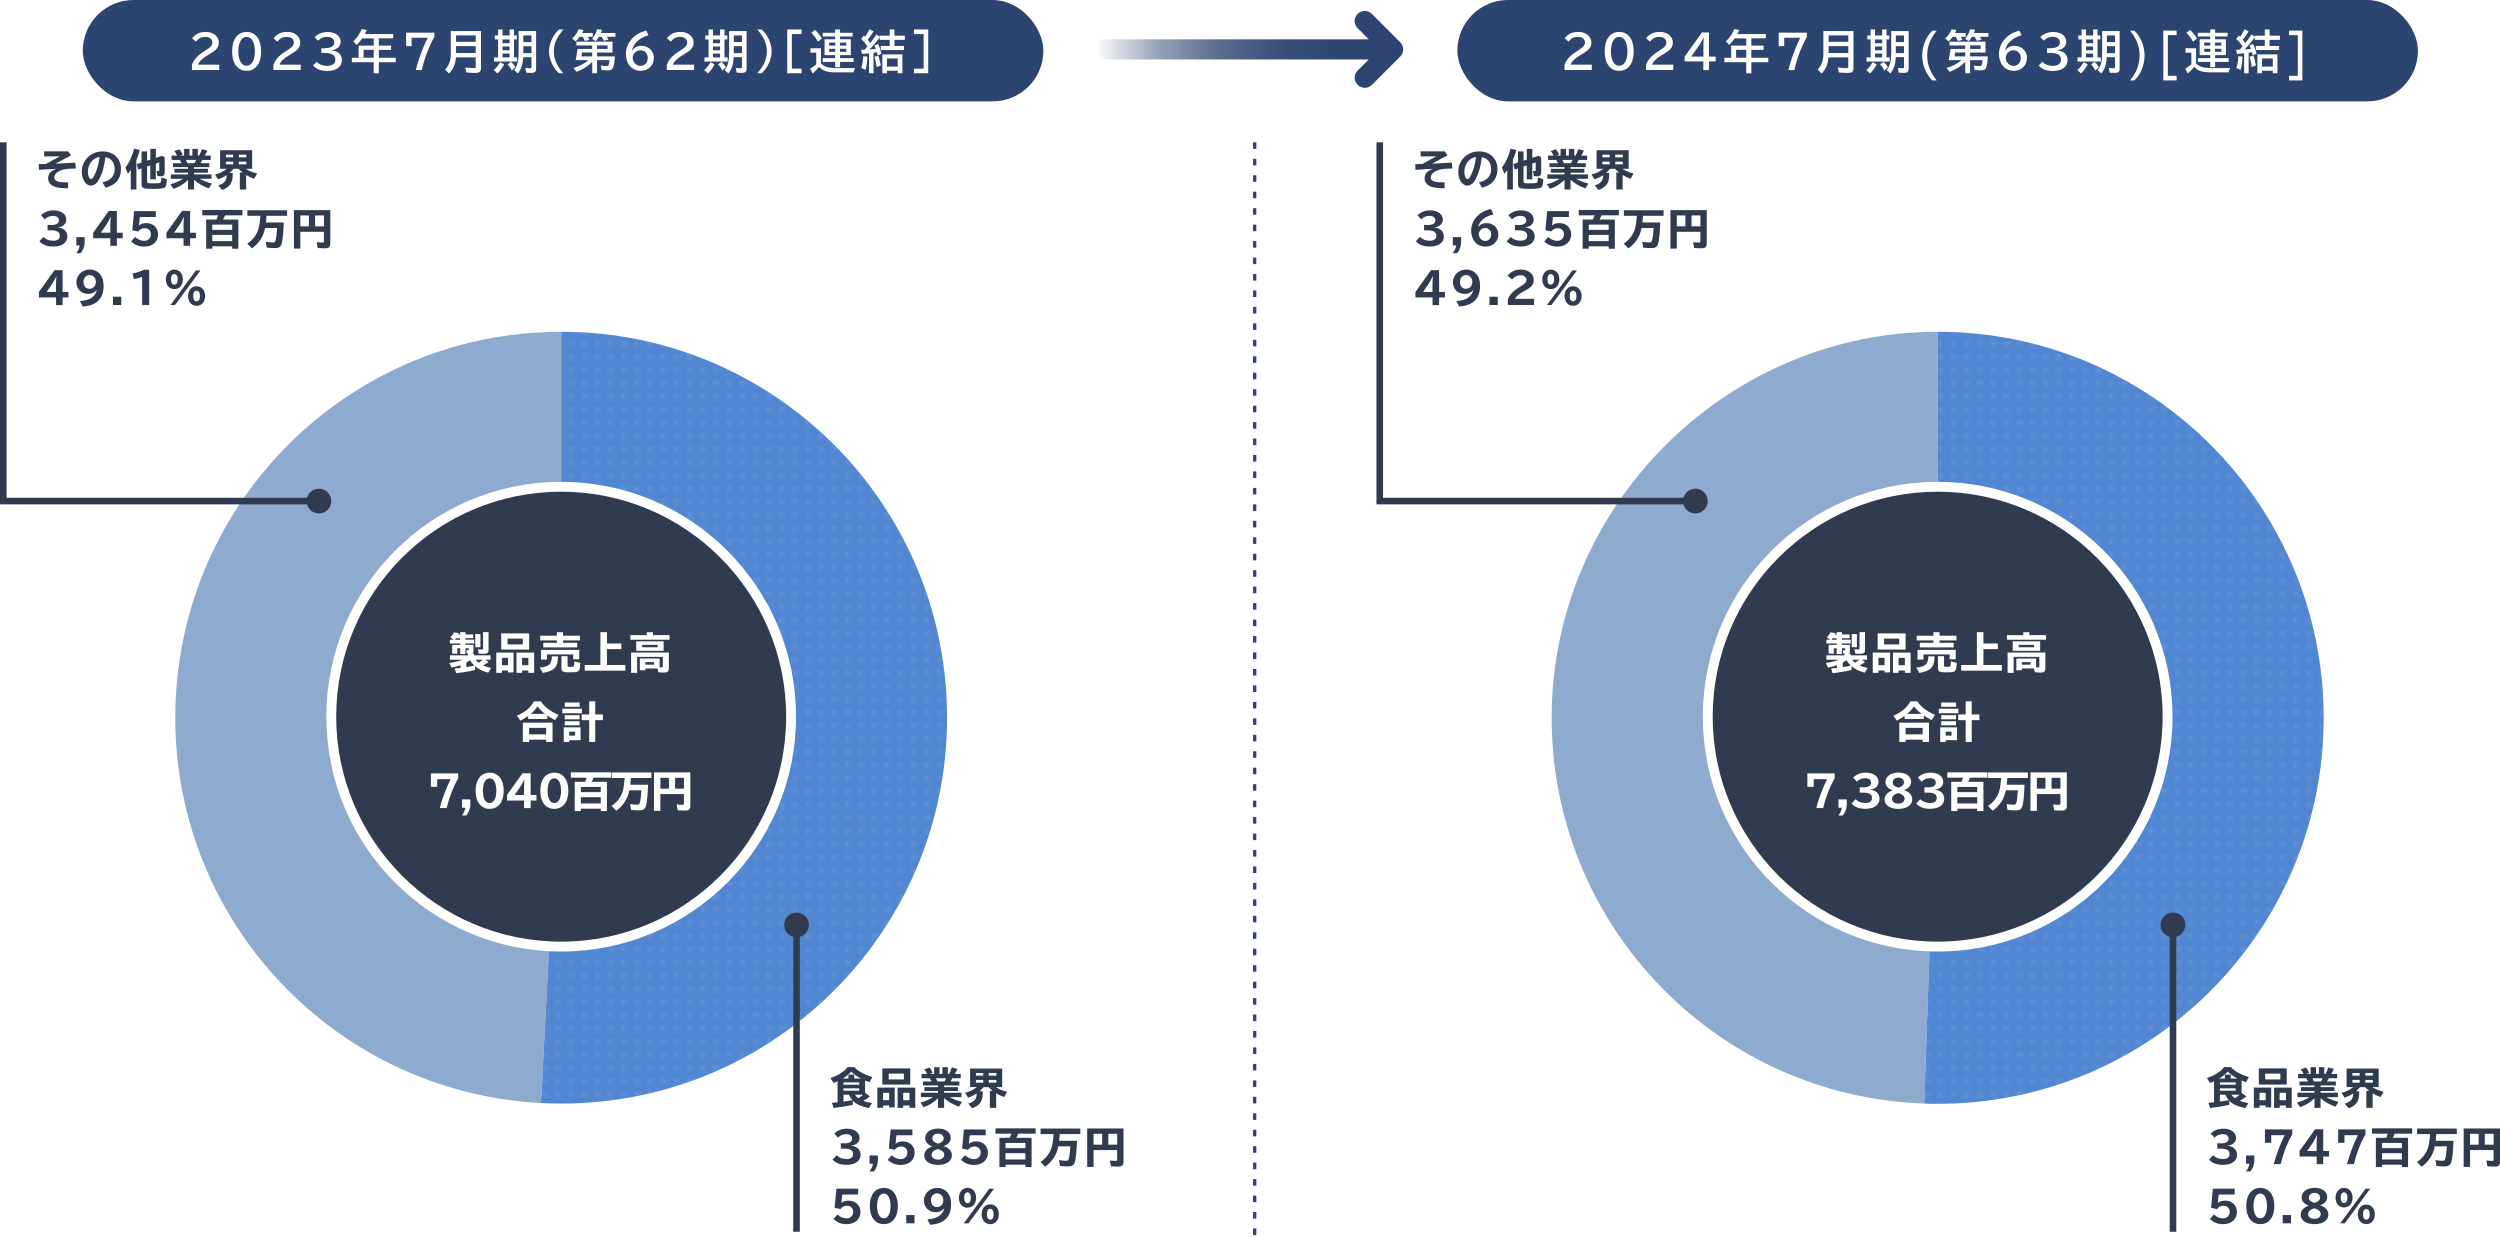 <?xml version="1.0" encoding="UTF-8"?>
<svg id="_レイヤー_2" data-name="レイヤー_2" xmlns="http://www.w3.org/2000/svg" xmlns:xlink="http://www.w3.org/1999/xlink" viewBox="0 0 759.55 375.74">
  <defs>
    <style>
      .cls-1, .cls-2, .cls-3 {
        fill: #313b4f;
      }

      .cls-4 {
        stroke: #313b4f;
      }

      .cls-4, .cls-2, .cls-3, .cls-5 {
        stroke-miterlimit: 10;
      }

      .cls-4, .cls-6, .cls-5 {
        fill: none;
      }

      .cls-4, .cls-7 {
        stroke-width: 2px;
      }

      .cls-8 {
        fill: url(#_名称未設定グラデーション_6);
      }

      .cls-9 {
        fill: #5186d2;
      }

      .cls-10 {
        fill: #fff;
      }

      .cls-2 {
        filter: url(#drop-shadow-1);
      }

      .cls-2, .cls-3 {
        stroke: #fff;
        stroke-width: 3px;
      }

      .cls-3 {
        filter: url(#drop-shadow-2);
      }

      .cls-11 {
        fill: #85aadf;
      }

      .cls-12 {
        fill: url(#_新規パターンスウォッチ_6);
      }

      .cls-13 {
        fill: #8eaacf;
      }

      .cls-5 {
        stroke-dasharray: 2 3;
      }

      .cls-5, .cls-7 {
        stroke: #2c4470;
      }

      .cls-7 {
        fill: #2c4470;
        stroke-linecap: round;
        stroke-linejoin: round;
      }
    </style>
    <pattern id="_新規パターンスウォッチ_6" data-name="新規パターンスウォッチ 6" x="0" y="0" width="3.78" height="3.78" patternTransform="translate(-1956.28 -5.33)" patternUnits="userSpaceOnUse" viewBox="0 0 3.78 3.78">
      <g>
        <rect class="cls-6" width="3.78" height="3.78"/>
        <rect class="cls-6" width="3.78" height="3.78"/>
        <circle class="cls-11" cx="1.89" cy="1.89" r=".52"/>
      </g>
    </pattern>
    <filter id="drop-shadow-1" x="502.2" y="131.24" width="173" height="173" filterUnits="userSpaceOnUse">
      <feOffset dx="0" dy="0"/>
      <feGaussianBlur result="blur" stdDeviation="5"/>
      <feFlood flood-color="#000" flood-opacity=".3"/>
      <feComposite in2="blur" operator="in"/>
      <feComposite in="SourceGraphic"/>
    </filter>
    <filter id="drop-shadow-2" x="83.2" y="131.24" width="174" height="173" filterUnits="userSpaceOnUse">
      <feOffset dx="0" dy="0"/>
      <feGaussianBlur result="blur-2" stdDeviation="5"/>
      <feFlood flood-color="#000" flood-opacity=".3"/>
      <feComposite in2="blur-2" operator="in"/>
      <feComposite in="SourceGraphic"/>
    </filter>
    <linearGradient id="_名称未設定グラデーション_6" data-name="名称未設定グラデーション 6" x1="333.46" y1="15.02" x2="426.32" y2="15.02" gradientUnits="userSpaceOnUse">
      <stop offset="0" stop-color="#fff"/>
      <stop offset=".03" stop-color="#eaedf1"/>
      <stop offset=".12" stop-color="#bec5d3"/>
      <stop offset=".2" stop-color="#96a2b8"/>
      <stop offset=".3" stop-color="#7585a1"/>
      <stop offset=".4" stop-color="#5a6d8f"/>
      <stop offset=".51" stop-color="#455b81"/>
      <stop offset=".63" stop-color="#374d77"/>
      <stop offset=".77" stop-color="#2e4671"/>
      <stop offset="1" stop-color="#2c4470"/>
    </linearGradient>
  </defs>
  <g id="_レイヤー_1-2" data-name="レイヤー_1">
    <g>
      <path class="cls-13" d="M170.5,218.04l-6.14,117.08c-64.66-3.39-114.33-58.55-110.94-123.22,3.27-62.33,54.66-111.1,117.08-111.1v117.24Z"/>
      <path class="cls-9" d="M170.5,218.04v-117.24c64.75,0,117.24,52.49,117.24,117.24s-52.49,117.24-117.24,117.24c-2.33,0-3.81-.04-6.14-.16l6.14-117.08Z"/>
      <path class="cls-12" d="M170.5,218.04v-117.24c64.75,0,117.24,52.49,117.24,117.24s-52.49,117.24-117.24,117.24c-2.33,0-3.81-.04-6.14-.16l6.14-117.08Z"/>
    </g>
    <g>
      <path class="cls-13" d="M588.7,218.08l-4.09,117.2c-64.73-2.26-115.37-56.57-113.11-121.3,2.19-62.66,54.51-113.18,117.2-113.18v117.28Z"/>
      <path class="cls-9" d="M588.7,218.08v-117.28c64.77,0,117.28,52.51,117.28,117.28s-52.51,117.28-117.28,117.28c-2.07,0-2.02,0-4.09-.07l4.09-117.2Z"/>
      <path class="cls-12" d="M588.7,218.08v-117.28c64.77,0,117.28,52.51,117.28,117.28s-52.51,117.28-117.28,117.28c-2.07,0-2.02,0-4.09-.07l4.09-117.2Z"/>
    </g>
    <circle class="cls-2" cx="588.7" cy="217.74" r="69.85"/>
    <g>
      <path class="cls-10" d="M562.54,203.53c-1.38.39-3.51.75-5.75,1l-.46-1.43c.82-.07,1.16-.1,1.76-.17v-.82c-.79.29-1.68.53-2.69.74l-.69-1.42c1.51-.21,2.87-.55,3.96-.99h-3.78v-1.33h5.52v-.49c-.16-.01-.29-.03-.36-.04l-.17-1.05c.17.04.44.06.57.06.12,0,.16-.04.16-.18v-.46h-.99v1.74h-1.61v-1.74h-.87v1.64h-1.56v-2.67h2.43v-.42h-3.12v-1.16h1.13l-1.01-.75c.51-.45.9-.99,1.09-1.48l1.47.22c-.07.2-.1.29-.17.44h.61v-.71h1.61v.71h2.34v1.13h-2.34v.44h2.64v1.16h-2.64v.42h2.41v1.99c0,.33-.13.53-.4.64h.61v.56h5.01v1.33h-1.62l1,.68c-.51.4-.99.7-1.65,1.05.77.34,1.48.57,2.46.77l-.92,1.44c-1.62-.43-2.99-1.12-4-1.99l.04,1.13ZM556.77,193.92c-.14.18-.25.33-.35.44h1.6v-.44h-1.25ZM560.18,202.63c.9-.14,1.11-.18,2.12-.42-.52-.47-.99-1.07-1.29-1.64-.43.31-.62.44-1.13.73v1.38l.3-.05ZM564.16,192.64v3.99h-1.57v-3.99h1.57ZM562.7,200.45c.27.35.55.62.91.91.3-.18.85-.56,1.3-.91h-2.21ZM566.63,192.07v5.29c0,1.01-.3,1.27-1.49,1.27-.69,0-1.05-.01-1.46-.06l-.31-1.33c.54.07.87.08,1.25.08.29,0,.34-.05.34-.33v-4.93h1.68Z"/>
      <path class="cls-10" d="M574.25,204.28h-1.69v-.57h-1.85v.71h-1.73v-6.15h5.26v6.01ZM578.96,197.35h-8.48v-4.91h8.48v4.91ZM570.71,202.1h1.85v-2.24h-1.85v2.24ZM572.41,195.79h4.62v-1.77h-4.62v1.77ZM580.47,204.42h-1.74v-.71h-1.91v.71h-1.7v-6.15h5.36v6.15ZM576.82,202.1h1.91v-2.24h-1.91v2.24Z"/>
      <path class="cls-10" d="M582.2,202.82c2.78-.26,3.63-1.05,3.67-3.41h1.87c-.03,3.28-1.08,4.42-4.64,5.03l-.9-1.62ZM587.4,192.07h1.87v1.07h5.13v1.42h-5.13v.74h4.29v1.39h-10.3v-1.39h4.13v-.74h-5.06v-1.42h5.06v-1.07ZM594.19,200.3h-1.83v-1.48h-7.97v1.55h-1.82v-2.92h11.62v2.86ZM590.64,199.37v2.76c0,.43.12.48,1.04.48s.98-.04,1.03-1.69l1.78.48c-.06,1.73-.22,2.3-.73,2.6-.34.21-.91.27-2.38.27-1.34,0-1.82-.05-2.14-.25-.31-.18-.46-.51-.46-1.05v-3.6h1.86Z"/>
      <path class="cls-10" d="M606.99,195.52v1.7h-4.38v4.81h5.59v1.73h-12.35v-1.73h4.77v-9.96h1.99v3.44h4.38Z"/>
      <path class="cls-10" d="M621.62,192.97v1.39h-11.89v-1.39h4.98v-.9h1.87v.9h5.04ZM614.29,203.1v.53h-1.69v-3.56h6.02v2.69h.61c.29.01.35-.05.35-.34v-2.86h-7.8v4.86h-1.83v-6.17h11.47v4.82c0,.9-.43,1.27-1.42,1.27-.51,0-1.12-.03-1.74-.09l-.3-1.16h-3.67ZM619.84,197.73h-8.33v-2.89h8.33v2.89ZM613.32,196.65h4.68v-.73h-4.68v.73ZM614.29,201.17v.77h2.64v-.77h-2.64Z"/>
      <path class="cls-10" d="M584.48,218.45h-5.82v-.92c-.75.53-1.51.99-2.35,1.42l-1.09-1.5c2.39-.96,4.19-2.46,5.23-4.38h2.05c1.12,1.69,2.86,3.02,5.41,4.15l-1.08,1.56c-.9-.46-1.61-.88-2.34-1.39v1.07ZM586.06,225.42h-1.92v-.69h-5.17v.69h-1.92v-5.85h9.02v5.85ZM578.96,223.11h5.17v-1.96h-5.17v1.96ZM583.79,216.89c-.86-.65-1.73-1.51-2.3-2.27-.51.79-1.16,1.53-2.03,2.27h4.33Z"/>
      <path class="cls-10" d="M594.99,215.32v1.38h-5.94v-1.38h5.94ZM594.59,224.88h-3.45v.55h-1.66v-4.45h5.11v3.9ZM594.3,213.44v1.3h-4.52v-1.3h4.52ZM594.28,217.28v1.26h-4.5v-1.26h4.5ZM594.28,219.13v1.24h-4.5v-1.24h4.5ZM591.14,223.5h1.79v-1.21h-1.79v1.21ZM597.22,213.07h1.83v3.99h2.33v1.74h-2.33v6.62h-1.83v-6.62h-2.27v-1.74h2.27v-3.99Z"/>
      <path class="cls-10" d="M557.42,234.98v1.44c-1.56,2.77-2.74,5.81-3.52,9.09h-2.08c.57-2.41,1.88-5.94,3.28-8.78h-4.06v2.31h-1.92v-4.07h8.31Z"/>
      <path class="cls-10" d="M561.1,242.87v1.55c0,1.12-.48,2.44-1.21,3.33h-1.34c.6-.81.95-1.61,1.05-2.35h-1.03v-2.52h2.52Z"/>
      <path class="cls-10" d="M566.12,239.22c1.53,0,2.35-.51,2.35-1.46,0-.81-.69-1.33-1.74-1.33s-1.79.29-2.57,1.05l-1.13-1.24c.92-.95,2.3-1.5,3.8-1.5,2.34,0,3.89,1.13,3.89,2.82,0,1.25-.95,2.15-2.52,2.35v.05c.82.08,1.43.3,1.92.69.57.46.92,1.21.92,2,0,1.91-1.63,3.08-4.29,3.08-1.9,0-3.21-.49-4.21-1.59l1.22-1.33c.78.78,1.76,1.16,3.04,1.16,1.22,0,1.95-.56,1.95-1.5,0-1.13-.83-1.65-2.65-1.65h-1.08v-1.64h1.1Z"/>
      <path class="cls-10" d="M574.96,240.12c-.57-.21-1.13-.56-1.52-.98-.4-.43-.59-.91-.59-1.59,0-1.64,1.65-2.83,3.93-2.83s3.85,1.13,3.85,2.81c0,1.16-.78,2.05-2.16,2.5v.04c1.55.43,2.51,1.5,2.51,2.78,0,1.75-1.68,2.91-4.2,2.91s-4.21-1.11-4.21-2.86c0-1.25.82-2.18,2.39-2.74v-.04ZM574.83,242.68c0,.87.78,1.47,1.95,1.47,1.11,0,1.89-.61,1.89-1.5,0-.36-.17-.71-.47-.96-.31-.27-.69-.49-1.07-.62-.12-.04-.43-.12-.44-.12-1.12.29-1.86.97-1.86,1.73ZM578.47,237.71c0-.86-.7-1.46-1.69-1.46s-1.73.61-1.73,1.43c0,.43.13.73.44.99.22.18.49.33.85.47.14.05.44.14.46.14,1.05-.27,1.68-.86,1.68-1.57Z"/>
      <path class="cls-10" d="M585.78,239.22c1.54,0,2.35-.51,2.35-1.46,0-.81-.69-1.33-1.74-1.33s-1.79.29-2.57,1.05l-1.13-1.24c.92-.95,2.3-1.5,3.8-1.5,2.34,0,3.89,1.13,3.89,2.82,0,1.25-.95,2.15-2.52,2.35v.05c.82.08,1.43.3,1.92.69.57.46.92,1.21.92,2,0,1.91-1.62,3.08-4.29,3.08-1.9,0-3.21-.49-4.21-1.59l1.22-1.33c.78.78,1.75,1.16,3.04,1.16s1.95-.56,1.95-1.5c0-1.13-.83-1.65-2.65-1.65h-1.08v-1.64h1.1Z"/>
      <path class="cls-10" d="M602.6,237.53v8.89h-1.87v-.73h-6.04v.73h-1.87v-8.89h3.15c.1-.23.38-1,.46-1.26h-4.8v-1.62h12.21v1.62h-5.29c-.18.46-.42.96-.58,1.26h4.65ZM594.68,239.08v1.59h6.04v-1.59h-6.04ZM594.68,244.1h6.04v-1.89h-6.04v1.89Z"/>
      <path class="cls-10" d="M615.09,238.41c-.09,3.02-.35,5.6-.65,6.5-.31.94-.88,1.3-2.03,1.3-.77,0-1.69-.05-2.48-.14l-.31-1.79c.69.12,1.55.21,2.11.21s.71-.12.86-.58c.2-.6.38-2.02.49-3.81h-3.65c-.52,2.61-1.81,4.62-4,6.2l-1.43-1.46c1.52-.97,2.69-2.43,3.26-4.02.36-1.04.61-2.57.7-4.24v-.2s-3.93,0-3.93,0v-1.68h12.08v1.68h-6.25c-.05.95-.09,1.38-.17,2.03h5.41Z"/>
      <path class="cls-10" d="M627.94,244.77c0,1.12-.42,1.5-1.61,1.5-.62,0-1.57-.04-2.2-.08l-.35-1.78c.48.07,1.16.1,1.69.1.44,0,.53-.08.53-.43v-2.83h-7.16v5.11h-1.94v-11.69h11.04v10.1ZM618.84,239.61h2.61v-3.3h-2.61v3.3ZM626,236.31h-2.69v3.3h2.69v-3.3Z"/>
    </g>
    <g>
      <path class="cls-1" d="M438.89,45.96l.9,1.22-.49.27-1.3.69c-.73.39-1.2.64-2.07,1.12l-.85.46.65-.03c2.81-.13,3.86-.18,5.38-.27l.13,1.77-2.28.1c-.65.03-1.68.23-2.22.46-1.34.53-2.05,1.29-2.05,2.2,0,.56.34.94,1.03,1.18.58.2,1.53.29,3.17.29v1.79c-1.91,0-3.37-.18-4.2-.53-1.24-.53-1.87-1.39-1.87-2.52,0-1.34.79-2.25,2.5-2.85-1.2.03-3.09.13-5.26.29l-.1-1.74h.77s.62-.03.62-.03h.62s.2-.01.2-.01c1.61-.94,3.13-1.77,4.24-2.31h-4.8v-1.53h7.29Z"/>
      <path class="cls-1" d="M449.33,55.42c2.51-.6,3.71-1.91,3.71-4.04,0-1.01-.31-1.94-.86-2.57-.49-.57-1.05-.87-1.96-1.05-.35,2.82-.86,4.65-1.78,6.47-.36.71-.62,1.09-1.01,1.46-.49.45-1.04.7-1.6.7-1.55,0-2.79-1.87-2.79-4.19,0-2,.92-3.82,2.56-5.03,1.07-.78,2.31-1.17,3.74-1.17,3.33,0,5.62,2.18,5.62,5.36,0,2.96-1.56,4.85-4.69,5.67l-.92-1.6ZM446.69,48.42c-1.16.91-1.79,2.25-1.79,3.77,0,1.21.45,2.24.98,2.24.29,0,.57-.33.95-1.07.82-1.59,1.31-3.34,1.61-5.67-.74.13-1.24.34-1.74.73Z"/>
      <path class="cls-1" d="M459.65,57.59h-1.72v-5.94c-.29.43-.51.71-.87,1.16l-.77-1.87c1.16-1.48,2.04-3.39,2.66-5.77l1.74.42c-.27,1.04-.61,1.99-1.05,2.99v9.02ZM462.89,55.1c0,.53.23.61,1.83.61,1.3,0,2.07-.08,2.25-.23q.16-.12.25-1.29v-.27s1.66.52,1.66.52c-.07,1.53-.22,2.18-.62,2.51-.4.31-1.35.43-3.63.43-2.08,0-2.69-.08-3.05-.38-.26-.22-.38-.55-.38-1.08v-4.75l-1,.35-.43-1.66,1.43-.48v-3.39h1.69v2.83l.98-.33v-3.26h1.68v2.72l1.86-.62.82.46v4.58c0,.87-.33,1.2-1.22,1.2-.33,0-.47-.01-.98-.07l-.29-1.59c.18.04.39.06.53.06.23,0,.31-.08.31-.34v-2.3l-1.04.36v4.82h-1.68v-4.25l-.98.34v4.5Z"/>
      <path class="cls-1" d="M479.68,48.59c-.13.29-.38.71-.56.99h2.68v1.2h-4.63v.51h4.2v1.18h-4.2v.52h5.28v1.34h-3.55c1,.57,2.25,1.07,3.69,1.44l-.92,1.47c-1.75-.62-3.25-1.48-4.5-2.61v2.96h-1.85v-2.91c-1.21,1.22-2.81,2.2-4.41,2.69l-.94-1.4c1.39-.34,2.71-.9,3.82-1.64h-3.68v-1.34h5.2v-.52h-4.12v-1.18h4.12v-.51h-4.55v-1.2h2.6c-.14-.31-.31-.61-.56-.99h-2.47v-1.31h1.69c-.26-.51-.53-.95-.87-1.39l1.56-.55c.39.47.71.99,1.01,1.6l-.88.34h1.29v-2.04h1.65v2.04h.87v-2.04h1.65v2.04h.38c.3-.53.64-1.3.85-1.98l1.7.46c-.25.55-.57,1.13-.82,1.52h1.81v1.31h-2.55ZM474.67,48.59c.21.35.38.71.48.99h2.11c.21-.32.35-.6.53-.99h-3.12Z"/>
      <path class="cls-1" d="M492.89,51.28c.84.58,2.04,1.08,3.43,1.44l-.91,1.59c-.83-.27-1.56-.62-2.42-1.14v4.42h-1.92v-5.16h.87c-.39-.3-.94-.79-1.26-1.14h-1.53c-.39.49-.75.86-1.21,1.26h.95v.75c0,2.3-.96,3.63-3.2,4.42l-1.18-1.4c1.85-.58,2.55-1.42,2.55-3.02v-.08c-.78.53-1.66.96-2.59,1.27l-.94-1.48c1.4-.32,2.57-.9,3.59-1.73h-2.05v-5.64h9.75v5.64h-1.92ZM486.83,47.81h2.22v-.82h-2.22v.82ZM486.83,49.93h2.22v-.82h-2.22v.82ZM493.05,46.99h-2.3v.82h2.3v-.82ZM493.05,49.11h-2.3v.82h2.3v-.82Z"/>
      <path class="cls-1" d="M433.75,68.38c1.54,0,2.35-.51,2.35-1.46,0-.81-.69-1.33-1.74-1.33s-1.79.29-2.57,1.05l-1.13-1.23c.92-.95,2.3-1.5,3.8-1.5,2.34,0,3.89,1.13,3.89,2.82,0,1.25-.95,2.15-2.52,2.35v.05c.82.08,1.43.3,1.92.69.57.46.92,1.21.92,2,0,1.91-1.62,3.08-4.29,3.08-1.9,0-3.21-.49-4.21-1.59l1.22-1.33c.78.78,1.75,1.16,3.04,1.16s1.95-.56,1.95-1.5c0-1.13-.83-1.65-2.65-1.65h-1.08v-1.64h1.1Z"/>
      <path class="cls-1" d="M443.92,72.04v1.55c0,1.12-.48,2.44-1.21,3.33h-1.34c.6-.81.95-1.61,1.05-2.35h-1.03v-2.52h2.52Z"/>
      <path class="cls-1" d="M449.19,68.88c.51-.69,1.4-1.1,2.34-1.1,1.09,0,1.86.26,2.55.88.75.66,1.14,1.55,1.14,2.55,0,2.15-1.64,3.72-3.87,3.72-1.42,0-2.54-.52-3.34-1.56-.73-.96-1.04-1.98-1.04-3.46,0-1.4.6-2.89,1.65-4.04,1.12-1.24,2.59-2.02,4.38-2.34l.75,1.61c-1.31.3-2.65.92-3.29,1.53-.71.69-1.22,1.51-1.33,2.21h.05ZM449.29,71.11c0,1.16.88,2.09,1.99,2.09,1,0,1.78-.87,1.78-1.99s-.74-1.94-1.85-1.94c-1,0-1.92.87-1.92,1.83Z"/>
      <path class="cls-1" d="M461.37,68.38c1.53,0,2.35-.51,2.35-1.46,0-.81-.69-1.33-1.74-1.33s-1.79.29-2.57,1.05l-1.13-1.23c.92-.95,2.3-1.5,3.79-1.5,2.34,0,3.89,1.13,3.89,2.82,0,1.25-.95,2.15-2.52,2.35v.05c.82.08,1.43.3,1.92.69.57.46.92,1.21.92,2,0,1.91-1.62,3.08-4.29,3.08-1.9,0-3.21-.49-4.21-1.59l1.22-1.33c.78.78,1.76,1.16,3.04,1.16s1.95-.56,1.95-1.5c0-1.13-.83-1.65-2.65-1.65h-1.08v-1.64h1.11Z"/>
      <path class="cls-1" d="M476.67,64.15v1.77h-4.84l-.27,2.56h.05c.51-.47,1.22-.7,2.18-.7,2.09,0,3.58,1.44,3.58,3.46,0,2.18-1.72,3.69-4.17,3.69-1.64,0-2.78-.44-4.06-1.55l1.23-1.38c.78.74,1.79,1.17,2.76,1.17,1.17,0,2.03-.82,2.03-1.96s-.71-1.87-1.92-1.87c-.82,0-1.55.38-1.92,1l-1.81-.39.55-5.8h6.62Z"/>
      <path class="cls-1" d="M490.62,66.69v8.89h-1.87v-.73h-6.04v.73h-1.87v-8.89h3.15c.1-.23.38-1,.46-1.26h-4.8v-1.62h12.21v1.62h-5.29c-.18.46-.42.96-.58,1.26h4.65ZM482.7,68.24v1.59h6.04v-1.59h-6.04ZM482.7,73.26h6.04v-1.89h-6.04v1.89Z"/>
      <path class="cls-1" d="M504.41,67.58c-.09,3.02-.35,5.6-.65,6.5-.31.94-.88,1.3-2.03,1.3-.77,0-1.69-.05-2.48-.14l-.31-1.79c.69.12,1.55.21,2.11.21s.71-.12.86-.58c.2-.6.38-2.02.49-3.81h-3.65c-.52,2.61-1.81,4.62-4,6.2l-1.43-1.46c1.52-.98,2.69-2.43,3.26-4.02.36-1.04.61-2.57.7-4.24v-.19s-3.93,0-3.93,0v-1.68h12.08v1.68h-6.25c-.05.95-.09,1.38-.17,2.03h5.41Z"/>
      <path class="cls-1" d="M518.55,73.94c0,1.12-.42,1.5-1.61,1.5-.62,0-1.57-.04-2.2-.08l-.35-1.78c.48.07,1.16.1,1.69.1.44,0,.53-.08.53-.43v-2.83h-7.16v5.11h-1.94v-11.69h11.04v10.1ZM509.45,68.77h2.61v-3.3h-2.61v3.3ZM516.62,65.47h-2.69v3.3h2.69v-3.3Z"/>
      <path class="cls-1" d="M437.23,82.08v6.62h1.77v1.68h-1.77v2.3h-2v-2.3h-5.19v-1.69l4.72-6.6h2.47ZM435.22,86.36c0-.55.05-1.7.12-2.46h-.04c-.39.87-.87,1.77-1.14,2.17l-1.81,2.63h2.87v-2.34Z"/>
      <path class="cls-1" d="M447.55,88.14c-.53.7-1.51,1.16-2.5,1.16-2.17,0-3.64-1.47-3.64-3.64,0-.88.46-1.95,1.12-2.59.78-.75,1.79-1.17,2.87-1.17,1.34,0,2.42.47,3.2,1.42.74.88,1.07,1.98,1.07,3.54,0,1.95-.52,3.43-1.57,4.46-1.08,1.05-2.48,1.6-4.77,1.82l-.84-1.68c2.98-.19,4.55-1.21,5.12-3.31h-.05ZM443.56,85.6c0,.58.21,1.25.49,1.57.35.39.78.57,1.37.57.52,0,1.05-.25,1.4-.64.27-.31.51-.95.51-1.4,0-1.25-.82-2.13-1.95-2.13-1,0-1.82.91-1.82,2.03Z"/>
      <path class="cls-1" d="M455.05,90.15v2.52h-2.52v-2.52h2.52Z"/>
      <path class="cls-1" d="M458.1,90.99c.48-1.35,1.44-2.4,3.28-3.59l.3-.2c1.13-.73,1.35-.9,1.6-1.13.34-.33.48-.65.48-1.09,0-.77-.74-1.34-1.73-1.34-1.08,0-1.86.38-2.65,1.26l-1.33-1.16c.99-1.23,2.34-1.85,4.07-1.85,2.2,0,3.86,1.33,3.86,3.07,0,.95-.25,1.57-.88,2.17-.35.34-.68.55-1.94,1.26l-.39.22c-1.44.82-2.31,1.59-2.48,2.18h5.8v1.87h-7.98v-1.69Z"/>
      <path class="cls-1" d="M473.77,84.89c0,1.73-1.08,2.95-2.6,2.95s-2.59-1.22-2.59-2.95,1.07-2.99,2.59-2.99,2.6,1.23,2.6,2.99ZM479.11,82.15l-7.73,10.53h-1.38l7.72-10.53h1.39ZM470.15,84.89c0,1.03.36,1.59,1.01,1.59s1.03-.56,1.03-1.59-.36-1.62-1.03-1.62-1.01.57-1.01,1.62ZM480.53,89.93c0,1.77-1.07,2.99-2.6,2.99s-2.59-1.22-2.59-2.99,1.08-2.96,2.59-2.96,2.6,1.24,2.6,2.96ZM476.92,89.93c0,1.05.35,1.62,1.01,1.62s1.03-.57,1.03-1.62-.36-1.6-1.03-1.6-1.01.57-1.01,1.6Z"/>
    </g>
    <g>
      <path class="cls-1" d="M677.29,335.69c-1.68.38-3.99.75-5.82.95l-.52-1.59c.51-.04,1.42-.13,1.72-.16v-6.36c-.37.17-.64.27-1.22.49l-.95-1.51c2.24-.69,3.98-1.78,5.24-3.29h2.03c1.14,1.22,3.07,2.29,5.47,3.02l-.86,1.55c-.59-.22-.86-.33-1.34-.52v3.76l1.47,1.07c-.47.39-1.34.98-2,1.37l.09.03.09.04c.55.19,1.53.44,2.44.61l-.95,1.5c-2.14-.38-4-1.24-4.89-2.22v1.27ZM679.75,327.67c-1.21-.64-2.17-1.33-2.92-2.09-.75.82-1.56,1.48-2.56,2.09h1.7v-1.17h1.77v1.17h2.01ZM674.46,328.86v.7h4.79v-.7h-4.79ZM674.46,330.66v.72h4.79v-.72h-4.79ZM677.15,334.26c-.39-.46-.77-1.04-1.04-1.65h-1.65v2.07c.53-.07,1.68-.23,2.43-.36l.26-.05ZM677.95,332.61c.29.42.62.77,1.05,1.08.66-.47,1-.73,1.4-1.08h-2.46Z"/>
      <path class="cls-1" d="M690.03,336.44h-1.69v-.57h-1.85v.71h-1.73v-6.15h5.27v6.01ZM694.75,329.51h-8.48v-4.91h8.48v4.91ZM686.49,334.26h1.85v-2.24h-1.85v2.24ZM688.2,327.95h4.62v-1.77h-4.62v1.77ZM696.26,336.59h-1.74v-.71h-1.91v.71h-1.7v-6.15h5.36v6.15ZM692.6,334.26h1.91v-2.24h-1.91v2.24Z"/>
      <path class="cls-1" d="M707.55,327.59c-.13.29-.38.71-.56.99h2.68v1.2h-4.63v.51h4.2v1.18h-4.2v.52h5.28v1.34h-3.55c1,.57,2.25,1.07,3.69,1.44l-.92,1.47c-1.76-.62-3.25-1.48-4.5-2.61v2.96h-1.85v-2.91c-1.21,1.22-2.81,2.2-4.41,2.69l-.94-1.4c1.39-.34,2.7-.9,3.82-1.64h-3.68v-1.34h5.2v-.52h-4.12v-1.18h4.12v-.51h-4.55v-1.2h2.6c-.14-.31-.31-.61-.56-.99h-2.47v-1.31h1.69c-.26-.51-.53-.95-.87-1.39l1.56-.55c.39.47.72.99,1.01,1.6l-.88.34h1.29v-2.04h1.65v2.04h.87v-2.04h1.65v2.04h.38c.3-.53.64-1.3.84-1.98l1.7.46c-.25.55-.57,1.13-.82,1.52h1.81v1.31h-2.55ZM702.54,327.59c.21.35.38.71.48.99h2.11c.21-.32.35-.6.53-.99h-3.12Z"/>
      <path class="cls-1" d="M720.76,330.28c.85.58,2.04,1.08,3.43,1.44l-.91,1.59c-.83-.27-1.56-.62-2.42-1.14v4.42h-1.92v-5.16h.87c-.39-.3-.94-.79-1.26-1.14h-1.53c-.39.49-.75.86-1.21,1.26h.95v.75c0,2.3-.96,3.63-3.2,4.42l-1.18-1.4c1.85-.58,2.55-1.42,2.55-3.02v-.08c-.78.53-1.66.96-2.59,1.27l-.94-1.48c1.4-.32,2.57-.9,3.59-1.73h-2.05v-5.64h9.75v5.64h-1.92ZM714.7,326.81h2.22v-.82h-2.22v.82ZM714.7,328.93h2.22v-.82h-2.22v.82ZM720.92,325.99h-2.3v.82h2.3v-.82ZM720.92,328.11h-2.3v.82h2.3v-.82Z"/>
      <path class="cls-1" d="M674.75,347.38c1.54,0,2.35-.51,2.35-1.46,0-.81-.69-1.33-1.74-1.33s-1.79.29-2.57,1.05l-1.13-1.23c.92-.95,2.3-1.5,3.8-1.5,2.34,0,3.89,1.13,3.89,2.82,0,1.25-.95,2.15-2.52,2.35v.05c.82.08,1.43.3,1.92.69.57.46.92,1.21.92,2,0,1.91-1.62,3.08-4.29,3.08-1.9,0-3.21-.49-4.21-1.59l1.22-1.33c.78.78,1.75,1.16,3.04,1.16s1.95-.56,1.95-1.5c0-1.13-.83-1.65-2.65-1.65h-1.08v-1.64h1.1Z"/>
      <path class="cls-1" d="M684.92,351.04v1.55c0,1.12-.48,2.44-1.21,3.33h-1.34c.6-.81.95-1.61,1.05-2.35h-1.03v-2.52h2.52Z"/>
      <path class="cls-1" d="M696.43,343.15v1.44c-1.56,2.77-2.74,5.81-3.52,9.09h-2.08c.57-2.41,1.88-5.94,3.28-8.78h-4.06v2.31h-1.92v-4.07h8.31Z"/>
      <path class="cls-1" d="M705.84,343.08v6.62h1.77v1.68h-1.77v2.3h-2v-2.3h-5.19v-1.69l4.72-6.6h2.47ZM703.84,347.36c0-.55.05-1.7.12-2.46h-.04c-.39.87-.87,1.77-1.14,2.17l-1.81,2.63h2.87v-2.34Z"/>
      <path class="cls-1" d="M718.68,343.15v1.44c-1.56,2.77-2.74,5.81-3.52,9.09h-2.08c.57-2.41,1.89-5.94,3.28-8.78h-4.06v2.31h-1.92v-4.07h8.31Z"/>
      <path class="cls-1" d="M731.62,345.69v8.89h-1.87v-.73h-6.04v.73h-1.87v-8.89h3.15c.1-.23.38-1,.46-1.26h-4.8v-1.62h12.21v1.62h-5.29c-.18.46-.42.96-.58,1.26h4.65ZM723.7,347.24v1.59h6.04v-1.59h-6.04ZM723.7,352.26h6.04v-1.89h-6.04v1.89Z"/>
      <path class="cls-1" d="M745.41,346.58c-.09,3.02-.35,5.6-.65,6.5-.31.94-.88,1.3-2.03,1.3-.77,0-1.69-.05-2.48-.14l-.31-1.79c.69.12,1.55.21,2.11.21s.71-.12.86-.58c.2-.6.38-2.02.49-3.81h-3.65c-.52,2.61-1.81,4.62-4,6.2l-1.43-1.46c1.52-.98,2.69-2.43,3.26-4.02.36-1.04.61-2.57.7-4.24v-.19s-3.93,0-3.93,0v-1.68h12.08v1.68h-6.25c-.05.95-.09,1.38-.17,2.03h5.41Z"/>
      <path class="cls-1" d="M759.55,352.94c0,1.12-.42,1.5-1.61,1.5-.62,0-1.57-.04-2.2-.08l-.35-1.78c.48.07,1.16.1,1.69.1.44,0,.53-.08.53-.43v-2.83h-7.16v5.11h-1.94v-11.69h11.04v10.1ZM750.45,347.77h2.61v-3.3h-2.61v3.3ZM757.62,344.47h-2.69v3.3h2.69v-3.3Z"/>
      <path class="cls-1" d="M678.93,361.15v1.77h-4.84l-.27,2.56h.05c.51-.47,1.22-.7,2.18-.7,2.09,0,3.58,1.44,3.58,3.46,0,2.18-1.72,3.69-4.17,3.69-1.64,0-2.78-.44-4.06-1.55l1.23-1.38c.78.74,1.79,1.17,2.76,1.17,1.17,0,2.03-.82,2.03-1.96s-.71-1.87-1.92-1.87c-.82,0-1.55.38-1.92,1l-1.81-.39.55-5.8h6.62Z"/>
      <path class="cls-1" d="M690.99,366.41c0,3.41-1.62,5.5-4.26,5.5s-4.28-2.11-4.28-5.5,1.64-5.5,4.28-5.5,4.26,2.11,4.26,5.5ZM684.67,366.41c0,2.31.78,3.73,2.05,3.73s2.04-1.4,2.04-3.73-.77-3.78-2.04-3.78-2.05,1.44-2.05,3.78Z"/>
      <path class="cls-1" d="M696.05,369.15v2.52h-2.52v-2.52h2.52Z"/>
      <path class="cls-1" d="M701.38,366.28c-.57-.21-1.13-.56-1.52-.98-.4-.43-.58-.91-.58-1.59,0-1.64,1.65-2.83,3.93-2.83s3.85,1.13,3.85,2.81c0,1.16-.78,2.05-2.16,2.5v.04c1.55.43,2.51,1.5,2.51,2.78,0,1.75-1.68,2.91-4.2,2.91s-4.21-1.11-4.21-2.86c0-1.25.82-2.18,2.39-2.74v-.04ZM701.25,368.84c0,.87.78,1.47,1.95,1.47,1.1,0,1.88-.61,1.88-1.5,0-.36-.17-.71-.47-.96-.31-.27-.69-.49-1.07-.62-.12-.04-.43-.12-.44-.12-1.12.29-1.86.98-1.86,1.73ZM704.89,363.88c0-.86-.7-1.46-1.69-1.46s-1.73.61-1.73,1.43c0,.43.13.73.44.99.22.18.49.32.84.47.14.05.44.14.46.14,1.05-.27,1.68-.86,1.68-1.57Z"/>
      <path class="cls-1" d="M714.77,363.89c0,1.73-1.08,2.95-2.6,2.95s-2.59-1.22-2.59-2.95,1.07-2.99,2.59-2.99,2.6,1.23,2.6,2.99ZM720.11,361.15l-7.73,10.53h-1.38l7.72-10.53h1.39ZM711.15,363.89c0,1.03.36,1.59,1.01,1.59s1.03-.56,1.03-1.59-.36-1.62-1.03-1.62-1.01.57-1.01,1.62ZM721.53,368.93c0,1.77-1.07,2.99-2.6,2.99s-2.59-1.22-2.59-2.99,1.08-2.96,2.59-2.96,2.6,1.24,2.6,2.96ZM717.92,368.93c0,1.05.35,1.62,1.01,1.62s1.03-.57,1.03-1.62-.36-1.6-1.03-1.6-1.01.57-1.01,1.6Z"/>
    </g>
    <g>
      <line class="cls-4" x1="660.2" y1="374.24" x2="660.2" y2="280.82"/>
      <path class="cls-1" d="M663.96,281c0-2.08-1.68-3.76-3.76-3.76s-3.76,1.68-3.76,3.76,1.68,3.76,3.76,3.76,3.76-1.68,3.76-3.76Z"/>
    </g>
    <g>
      <polyline class="cls-4" points="419.2 43.24 419.2 152.24 515.28 152.24"/>
      <circle class="cls-1" cx="515.09" cy="152.24" r="3.76"/>
    </g>
    <circle class="cls-3" cx="170.5" cy="217.74" r="69.85"/>
    <g>
      <path class="cls-10" d="M144.34,203.53c-1.38.39-3.51.75-5.75,1l-.46-1.43c.82-.07,1.16-.1,1.76-.17v-.82c-.79.29-1.68.53-2.69.74l-.69-1.42c1.51-.21,2.87-.55,3.96-.99h-3.78v-1.33h5.52v-.49c-.16-.01-.29-.03-.36-.04l-.17-1.05c.17.04.44.06.57.06.12,0,.16-.04.16-.18v-.46h-.99v1.74h-1.61v-1.74h-.87v1.64h-1.56v-2.67h2.43v-.42h-3.12v-1.16h1.13l-1.01-.75c.51-.45.9-.99,1.09-1.48l1.47.22c-.07.2-.1.29-.17.44h.61v-.71h1.61v.71h2.34v1.13h-2.34v.44h2.64v1.16h-2.64v.42h2.41v1.99c0,.33-.13.53-.4.64h.61v.56h5.01v1.33h-1.62l1,.68c-.51.4-.99.7-1.65,1.05.77.34,1.48.57,2.46.77l-.92,1.44c-1.62-.43-2.99-1.12-4-1.99l.04,1.13ZM138.57,193.92c-.14.18-.25.33-.35.44h1.6v-.44h-1.25ZM141.98,202.63c.9-.14,1.11-.18,2.12-.42-.52-.47-.99-1.07-1.29-1.64-.43.31-.62.44-1.13.73v1.38l.3-.05ZM145.96,192.64v3.99h-1.57v-3.99h1.57ZM144.5,200.45c.27.35.55.62.91.91.3-.18.85-.56,1.3-.91h-2.21ZM148.43,192.07v5.29c0,1.01-.3,1.27-1.49,1.27-.69,0-1.05-.01-1.46-.06l-.31-1.33c.54.07.87.08,1.25.08.29,0,.34-.05.34-.33v-4.93h1.68Z"/>
      <path class="cls-10" d="M156.04,204.28h-1.69v-.57h-1.85v.71h-1.73v-6.15h5.26v6.01ZM160.76,197.35h-8.48v-4.91h8.48v4.91ZM152.51,202.1h1.85v-2.24h-1.85v2.24ZM154.21,195.79h4.62v-1.77h-4.62v1.77ZM162.27,204.42h-1.74v-.71h-1.91v.71h-1.7v-6.15h5.36v6.15ZM158.62,202.1h1.91v-2.24h-1.91v2.24Z"/>
      <path class="cls-10" d="M164,202.82c2.78-.26,3.63-1.05,3.67-3.41h1.87c-.03,3.28-1.08,4.42-4.64,5.03l-.9-1.62ZM169.2,192.07h1.87v1.07h5.13v1.42h-5.13v.74h4.29v1.39h-10.3v-1.39h4.13v-.74h-5.06v-1.42h5.06v-1.07ZM175.99,200.3h-1.83v-1.48h-7.97v1.55h-1.82v-2.92h11.62v2.86ZM172.44,199.37v2.76c0,.43.12.48,1.04.48s.98-.04,1.03-1.69l1.78.48c-.06,1.73-.22,2.3-.73,2.6-.34.21-.91.27-2.38.27-1.34,0-1.82-.05-2.14-.25-.31-.18-.46-.51-.46-1.05v-3.6h1.86Z"/>
      <path class="cls-10" d="M188.79,195.52v1.7h-4.38v4.81h5.59v1.73h-12.35v-1.73h4.77v-9.96h1.99v3.44h4.38Z"/>
      <path class="cls-10" d="M203.42,192.97v1.39h-11.89v-1.39h4.98v-.9h1.87v.9h5.04ZM196.08,203.1v.53h-1.69v-3.56h6.02v2.69h.61c.29.01.35-.05.35-.34v-2.86h-7.8v4.86h-1.83v-6.17h11.47v4.82c0,.9-.43,1.27-1.42,1.27-.51,0-1.12-.03-1.74-.09l-.3-1.16h-3.67ZM201.63,197.73h-8.33v-2.89h8.33v2.89ZM195.12,196.65h4.68v-.73h-4.68v.73ZM196.08,201.17v.77h2.64v-.77h-2.64Z"/>
      <path class="cls-10" d="M166.28,218.45h-5.82v-.92c-.75.53-1.51.99-2.35,1.42l-1.09-1.5c2.39-.96,4.19-2.46,5.23-4.38h2.05c1.12,1.69,2.86,3.02,5.41,4.15l-1.08,1.56c-.9-.46-1.61-.88-2.34-1.39v1.07ZM167.86,225.42h-1.92v-.69h-5.17v.69h-1.92v-5.85h9.02v5.85ZM160.76,223.11h5.17v-1.96h-5.17v1.96ZM165.59,216.89c-.86-.65-1.73-1.51-2.3-2.27-.51.79-1.16,1.53-2.03,2.27h4.33Z"/>
      <path class="cls-10" d="M176.79,215.32v1.38h-5.94v-1.38h5.94ZM176.39,224.88h-3.45v.55h-1.66v-4.45h5.11v3.9ZM176.1,213.44v1.3h-4.52v-1.3h4.52ZM176.08,217.28v1.26h-4.5v-1.26h4.5ZM176.08,219.13v1.24h-4.5v-1.24h4.5ZM172.94,223.5h1.79v-1.21h-1.79v1.21ZM179.01,213.07h1.83v3.99h2.33v1.74h-2.33v6.62h-1.83v-6.62h-2.27v-1.74h2.27v-3.99Z"/>
      <path class="cls-10" d="M139.22,234.98v1.44c-1.56,2.77-2.74,5.81-3.52,9.09h-2.08c.57-2.41,1.88-5.94,3.28-8.78h-4.06v2.31h-1.92v-4.07h8.31Z"/>
      <path class="cls-10" d="M142.9,242.87v1.55c0,1.12-.48,2.44-1.21,3.33h-1.34c.6-.81.95-1.61,1.05-2.35h-1.03v-2.52h2.52Z"/>
      <path class="cls-10" d="M153.03,240.25c0,3.41-1.62,5.5-4.26,5.5s-4.28-2.11-4.28-5.5,1.64-5.5,4.28-5.5,4.26,2.11,4.26,5.5ZM146.71,240.25c0,2.31.78,3.73,2.05,3.73s2.04-1.4,2.04-3.73-.77-3.78-2.04-3.78-2.05,1.44-2.05,3.78Z"/>
      <path class="cls-10" d="M161.22,234.92v6.62h1.77v1.68h-1.77v2.3h-2v-2.3h-5.19v-1.69l4.72-6.6h2.47ZM159.22,239.2c0-.55.05-1.7.12-2.46h-.04c-.39.87-.87,1.77-1.14,2.17l-1.81,2.63h2.87v-2.34Z"/>
      <path class="cls-10" d="M172.68,240.25c0,3.41-1.62,5.5-4.26,5.5s-4.28-2.11-4.28-5.5,1.64-5.5,4.28-5.5,4.26,2.11,4.26,5.5ZM166.37,240.25c0,2.31.78,3.73,2.05,3.73s2.04-1.4,2.04-3.73-.77-3.78-2.04-3.78-2.05,1.44-2.05,3.78Z"/>
      <path class="cls-10" d="M184.4,237.53v8.89h-1.87v-.73h-6.04v.73h-1.87v-8.89h3.15c.1-.23.38-1,.46-1.26h-4.8v-1.62h12.21v1.62h-5.29c-.18.46-.42.96-.58,1.26h4.65ZM176.48,239.08v1.59h6.04v-1.59h-6.04ZM176.48,244.1h6.04v-1.89h-6.04v1.89Z"/>
      <path class="cls-10" d="M196.89,238.41c-.09,3.02-.35,5.6-.65,6.5-.31.94-.88,1.3-2.03,1.3-.77,0-1.69-.05-2.48-.14l-.31-1.79c.69.12,1.55.21,2.11.21s.71-.12.86-.58c.2-.6.38-2.02.49-3.81h-3.65c-.52,2.61-1.81,4.62-4,6.2l-1.43-1.46c1.52-.97,2.69-2.43,3.26-4.02.36-1.04.61-2.57.7-4.24v-.2s-3.93,0-3.93,0v-1.68h12.08v1.68h-6.25c-.05.95-.09,1.38-.17,2.03h5.41Z"/>
      <path class="cls-10" d="M209.73,244.77c0,1.12-.42,1.5-1.61,1.5-.62,0-1.57-.04-2.2-.08l-.35-1.78c.48.07,1.16.1,1.69.1.44,0,.53-.08.53-.43v-2.83h-7.16v5.11h-1.94v-11.69h11.04v10.1ZM200.63,239.61h2.61v-3.3h-2.61v3.3ZM207.8,236.31h-2.69v3.3h2.69v-3.3Z"/>
    </g>
    <g>
      <path class="cls-1" d="M20.69,45.96l.9,1.22-.49.27-1.3.69c-.73.39-1.2.64-2.07,1.12l-.85.46.65-.03c2.81-.13,3.86-.18,5.38-.27l.13,1.77-2.28.1c-.65.03-1.68.23-2.22.46-1.34.53-2.05,1.29-2.05,2.2,0,.56.34.94,1.03,1.18.58.2,1.53.29,3.17.29v1.79c-1.91,0-3.37-.18-4.2-.53-1.24-.53-1.87-1.39-1.87-2.52,0-1.34.79-2.25,2.5-2.85-1.2.03-3.09.13-5.26.29l-.1-1.74h.77s.62-.03.62-.03h.62s.2-.01.2-.01c1.61-.94,3.13-1.77,4.24-2.31h-4.8v-1.53h7.29Z"/>
      <path class="cls-1" d="M31.13,55.42c2.51-.6,3.71-1.91,3.71-4.04,0-1.01-.31-1.94-.86-2.57-.49-.57-1.05-.87-1.96-1.05-.35,2.82-.86,4.65-1.78,6.47-.36.71-.62,1.09-1.01,1.46-.49.45-1.04.7-1.6.7-1.55,0-2.79-1.87-2.79-4.19,0-2,.92-3.82,2.56-5.03,1.07-.78,2.31-1.17,3.74-1.17,3.33,0,5.62,2.18,5.62,5.36,0,2.96-1.56,4.85-4.69,5.67l-.92-1.6ZM28.49,48.42c-1.16.91-1.79,2.25-1.79,3.77,0,1.21.45,2.24.98,2.24.29,0,.57-.33.95-1.07.82-1.59,1.31-3.34,1.61-5.67-.74.13-1.24.34-1.74.73Z"/>
      <path class="cls-1" d="M41.45,57.59h-1.72v-5.94c-.29.43-.51.71-.87,1.16l-.77-1.87c1.16-1.48,2.04-3.39,2.66-5.77l1.74.42c-.27,1.04-.61,1.99-1.05,2.99v9.02ZM44.69,55.1c0,.53.23.61,1.83.61,1.3,0,2.07-.08,2.25-.23q.16-.12.25-1.29v-.27s1.66.52,1.66.52c-.07,1.53-.22,2.18-.62,2.51-.4.31-1.35.43-3.63.43-2.08,0-2.69-.08-3.05-.38-.26-.22-.38-.55-.38-1.08v-4.75l-1,.35-.43-1.66,1.43-.48v-3.39h1.69v2.83l.98-.33v-3.26h1.68v2.72l1.86-.62.82.46v4.58c0,.87-.33,1.2-1.22,1.2-.33,0-.47-.01-.98-.07l-.29-1.59c.18.04.39.06.53.06.23,0,.31-.08.31-.34v-2.3l-1.04.36v4.82h-1.68v-4.25l-.98.34v4.5Z"/>
      <path class="cls-1" d="M61.48,48.59c-.13.29-.38.71-.56.99h2.68v1.2h-4.63v.51h4.2v1.18h-4.2v.52h5.28v1.34h-3.55c1,.57,2.25,1.07,3.69,1.44l-.92,1.47c-1.75-.62-3.25-1.48-4.5-2.61v2.96h-1.85v-2.91c-1.21,1.22-2.81,2.2-4.41,2.69l-.94-1.4c1.39-.34,2.71-.9,3.82-1.64h-3.68v-1.34h5.2v-.52h-4.12v-1.18h4.12v-.51h-4.55v-1.2h2.6c-.14-.31-.31-.61-.56-.99h-2.47v-1.31h1.69c-.26-.51-.53-.95-.87-1.39l1.56-.55c.39.47.71.99,1.01,1.6l-.88.34h1.29v-2.04h1.65v2.04h.87v-2.04h1.65v2.04h.38c.3-.53.64-1.3.85-1.98l1.7.46c-.25.55-.57,1.13-.82,1.52h1.81v1.31h-2.55ZM56.46,48.59c.21.35.38.71.48.99h2.11c.21-.32.35-.6.53-.99h-3.12Z"/>
      <path class="cls-1" d="M74.69,51.28c.84.58,2.04,1.08,3.43,1.44l-.91,1.59c-.83-.27-1.56-.62-2.42-1.14v4.42h-1.92v-5.16h.87c-.39-.3-.94-.79-1.26-1.14h-1.53c-.39.49-.75.86-1.21,1.26h.95v.75c0,2.3-.96,3.63-3.2,4.42l-1.18-1.4c1.85-.58,2.55-1.42,2.55-3.02v-.08c-.78.53-1.66.96-2.59,1.27l-.94-1.48c1.4-.32,2.57-.9,3.59-1.73h-2.05v-5.64h9.75v5.64h-1.92ZM68.63,47.81h2.22v-.82h-2.22v.82ZM68.63,49.93h2.22v-.82h-2.22v.82ZM74.85,46.99h-2.3v.82h2.3v-.82ZM74.85,49.11h-2.3v.82h2.3v-.82Z"/>
      <path class="cls-1" d="M15.55,68.38c1.54,0,2.35-.51,2.35-1.46,0-.81-.69-1.33-1.74-1.33s-1.79.29-2.57,1.05l-1.13-1.23c.92-.95,2.3-1.5,3.8-1.5,2.34,0,3.89,1.13,3.89,2.82,0,1.25-.95,2.15-2.52,2.35v.05c.82.08,1.43.3,1.92.69.57.46.92,1.21.92,2,0,1.91-1.62,3.08-4.29,3.08-1.9,0-3.21-.49-4.21-1.59l1.22-1.33c.78.78,1.75,1.16,3.04,1.16s1.95-.56,1.95-1.5c0-1.13-.83-1.65-2.65-1.65h-1.08v-1.64h1.1Z"/>
      <path class="cls-1" d="M25.72,72.04v1.55c0,1.12-.48,2.44-1.21,3.33h-1.34c.6-.81.95-1.61,1.05-2.35h-1.03v-2.52h2.52Z"/>
      <path class="cls-1" d="M35.51,64.08v6.62h1.77v1.68h-1.77v2.3h-2v-2.3h-5.19v-1.69l4.72-6.6h2.47ZM33.51,68.36c0-.55.05-1.7.12-2.46h-.04c-.39.87-.87,1.77-1.14,2.17l-1.81,2.63h2.87v-2.34Z"/>
      <path class="cls-1" d="M47.34,64.15v1.77h-4.84l-.27,2.56h.05c.51-.47,1.22-.7,2.18-.7,2.09,0,3.58,1.44,3.58,3.46,0,2.18-1.72,3.69-4.17,3.69-1.64,0-2.78-.44-4.06-1.55l1.24-1.38c.78.74,1.79,1.17,2.76,1.17,1.17,0,2.03-.82,2.03-1.96s-.71-1.87-1.92-1.87c-.82,0-1.55.38-1.92,1l-1.81-.39.55-5.8h6.62Z"/>
      <path class="cls-1" d="M57.76,64.08v6.62h1.77v1.68h-1.77v2.3h-2v-2.3h-5.19v-1.69l4.72-6.6h2.47ZM55.76,68.36c0-.55.05-1.7.12-2.46h-.04c-.39.87-.87,1.77-1.14,2.17l-1.81,2.63h2.87v-2.34Z"/>
      <path class="cls-1" d="M72.42,66.69v8.89h-1.87v-.73h-6.04v.73h-1.87v-8.89h3.15c.1-.23.38-1,.46-1.26h-4.8v-1.62h12.21v1.62h-5.29c-.18.46-.42.96-.58,1.26h4.65ZM64.5,68.24v1.59h6.04v-1.59h-6.04ZM64.5,73.26h6.04v-1.89h-6.04v1.89Z"/>
      <path class="cls-1" d="M86.21,67.58c-.09,3.02-.35,5.6-.65,6.5-.31.94-.88,1.3-2.03,1.3-.77,0-1.69-.05-2.48-.14l-.31-1.79c.69.12,1.55.21,2.11.21s.71-.12.86-.58c.2-.6.38-2.02.49-3.81h-3.65c-.52,2.61-1.81,4.62-4,6.2l-1.43-1.46c1.52-.98,2.69-2.43,3.26-4.02.36-1.04.61-2.57.7-4.24v-.19s-3.93,0-3.93,0v-1.68h12.08v1.68h-6.25c-.05.95-.09,1.38-.17,2.03h5.41Z"/>
      <path class="cls-1" d="M100.35,73.94c0,1.12-.42,1.5-1.61,1.5-.62,0-1.57-.04-2.2-.08l-.35-1.78c.48.07,1.16.1,1.69.1.44,0,.53-.08.53-.43v-2.83h-7.16v5.11h-1.94v-11.69h11.04v10.1ZM91.25,68.77h2.61v-3.3h-2.61v3.3ZM98.42,65.47h-2.69v3.3h2.69v-3.3Z"/>
      <path class="cls-1" d="M19.02,82.08v6.62h1.77v1.68h-1.77v2.3h-2v-2.3h-5.19v-1.69l4.72-6.6h2.47ZM17.02,86.36c0-.55.05-1.7.12-2.46h-.04c-.39.87-.87,1.77-1.14,2.17l-1.81,2.63h2.87v-2.34Z"/>
      <path class="cls-1" d="M29.35,88.14c-.53.7-1.51,1.16-2.5,1.16-2.17,0-3.64-1.47-3.64-3.64,0-.88.46-1.95,1.12-2.59.78-.75,1.79-1.17,2.87-1.17,1.34,0,2.42.47,3.2,1.42.74.88,1.07,1.98,1.07,3.54,0,1.95-.52,3.43-1.57,4.46-1.08,1.05-2.48,1.6-4.77,1.82l-.84-1.68c2.98-.19,4.55-1.21,5.12-3.31h-.05ZM25.36,85.6c0,.58.21,1.25.49,1.57.35.39.78.57,1.37.57.52,0,1.05-.25,1.4-.64.27-.31.51-.95.51-1.4,0-1.25-.82-2.13-1.95-2.13-1,0-1.82.91-1.82,2.03Z"/>
      <path class="cls-1" d="M36.85,90.15v2.52h-2.52v-2.52h2.52Z"/>
      <path class="cls-1" d="M43.17,84.15c-.71.25-1.92.56-2.5.65l-.4-1.69c1.25-.26,2.74-.77,3.43-1.16h1.61v10.73h-2.14v-8.53Z"/>
      <path class="cls-1" d="M55.57,84.89c0,1.73-1.08,2.95-2.6,2.95s-2.59-1.22-2.59-2.95,1.07-2.99,2.59-2.99,2.6,1.23,2.6,2.99ZM60.91,82.15l-7.73,10.53h-1.38l7.72-10.53h1.39ZM51.95,84.89c0,1.03.36,1.59,1.01,1.59s1.03-.56,1.03-1.59-.36-1.62-1.03-1.62-1.01.57-1.01,1.62ZM62.33,89.93c0,1.77-1.07,2.99-2.6,2.99s-2.59-1.22-2.59-2.99,1.08-2.96,2.59-2.96,2.6,1.24,2.6,2.96ZM58.71,89.93c0,1.05.35,1.62,1.01,1.62s1.03-.57,1.03-1.62-.36-1.6-1.03-1.6-1.01.57-1.01,1.6Z"/>
    </g>
    <g>
      <path class="cls-1" d="M259.09,335.69c-1.68.38-3.99.75-5.82.95l-.52-1.59c.51-.04,1.42-.13,1.72-.16v-6.36c-.37.17-.64.27-1.22.49l-.95-1.51c2.24-.69,3.98-1.78,5.24-3.29h2.03c1.14,1.22,3.07,2.29,5.47,3.02l-.86,1.55c-.59-.22-.86-.33-1.34-.52v3.76l1.47,1.07c-.47.39-1.34.98-2,1.37l.09.03.09.04c.55.19,1.53.44,2.44.61l-.95,1.5c-2.14-.38-4-1.24-4.89-2.22v1.27ZM261.54,327.67c-1.21-.64-2.17-1.33-2.92-2.09-.75.82-1.56,1.48-2.56,2.09h1.7v-1.17h1.77v1.17h2.01ZM256.25,328.86v.7h4.79v-.7h-4.79ZM256.25,330.66v.72h4.79v-.72h-4.79ZM258.95,334.26c-.39-.46-.77-1.04-1.04-1.65h-1.65v2.07c.53-.07,1.68-.23,2.43-.36l.26-.05ZM259.75,332.61c.29.42.62.77,1.05,1.08.66-.47,1-.73,1.4-1.08h-2.46Z"/>
      <path class="cls-1" d="M271.83,336.44h-1.69v-.57h-1.85v.71h-1.73v-6.15h5.27v6.01ZM276.55,329.51h-8.48v-4.91h8.48v4.91ZM268.29,334.26h1.85v-2.24h-1.85v2.24ZM270,327.95h4.62v-1.77h-4.62v1.77ZM278.06,336.59h-1.74v-.71h-1.91v.71h-1.7v-6.15h5.36v6.15ZM274.4,334.26h1.91v-2.24h-1.91v2.24Z"/>
      <path class="cls-1" d="M289.35,327.59c-.13.29-.38.71-.56.99h2.68v1.2h-4.63v.51h4.2v1.18h-4.2v.52h5.28v1.34h-3.55c1,.57,2.25,1.07,3.69,1.44l-.92,1.47c-1.76-.62-3.25-1.48-4.5-2.61v2.96h-1.85v-2.91c-1.21,1.22-2.81,2.2-4.41,2.69l-.94-1.4c1.39-.34,2.7-.9,3.82-1.64h-3.68v-1.34h5.2v-.52h-4.12v-1.18h4.12v-.51h-4.55v-1.2h2.6c-.14-.31-.31-.61-.56-.99h-2.47v-1.31h1.69c-.26-.51-.53-.95-.87-1.39l1.56-.55c.39.47.72.99,1.01,1.6l-.88.34h1.29v-2.04h1.65v2.04h.87v-2.04h1.65v2.04h.38c.3-.53.64-1.3.84-1.98l1.7.46c-.25.55-.57,1.13-.82,1.52h1.81v1.31h-2.55ZM284.33,327.59c.21.35.38.71.48.99h2.11c.21-.32.35-.6.53-.99h-3.12Z"/>
      <path class="cls-1" d="M302.56,330.28c.85.58,2.04,1.08,3.43,1.44l-.91,1.59c-.83-.27-1.56-.62-2.42-1.14v4.42h-1.92v-5.16h.87c-.39-.3-.94-.79-1.26-1.14h-1.53c-.39.49-.75.86-1.21,1.26h.95v.75c0,2.3-.96,3.63-3.2,4.42l-1.18-1.4c1.85-.58,2.55-1.42,2.55-3.02v-.08c-.78.53-1.66.96-2.59,1.27l-.94-1.48c1.4-.32,2.57-.9,3.59-1.73h-2.05v-5.64h9.75v5.64h-1.92ZM296.5,326.81h2.22v-.82h-2.22v.82ZM296.5,328.93h2.22v-.82h-2.22v.82ZM302.72,325.99h-2.3v.82h2.3v-.82ZM302.72,328.11h-2.3v.82h2.3v-.82Z"/>
      <path class="cls-1" d="M256.55,347.38c1.54,0,2.35-.51,2.35-1.46,0-.81-.69-1.33-1.74-1.33s-1.79.29-2.57,1.05l-1.13-1.23c.92-.95,2.3-1.5,3.8-1.5,2.34,0,3.89,1.13,3.89,2.82,0,1.25-.95,2.15-2.52,2.35v.05c.82.08,1.43.3,1.92.69.57.46.92,1.21.92,2,0,1.91-1.62,3.08-4.29,3.08-1.9,0-3.21-.49-4.21-1.59l1.22-1.33c.78.78,1.75,1.16,3.04,1.16s1.95-.56,1.95-1.5c0-1.13-.83-1.65-2.65-1.65h-1.08v-1.64h1.1Z"/>
      <path class="cls-1" d="M266.72,351.04v1.55c0,1.12-.48,2.44-1.21,3.33h-1.34c.6-.81.95-1.61,1.05-2.35h-1.03v-2.52h2.52Z"/>
      <path class="cls-1" d="M277.21,343.15v1.77h-4.84l-.27,2.56h.05c.51-.47,1.22-.7,2.18-.7,2.09,0,3.57,1.44,3.57,3.46,0,2.18-1.72,3.69-4.17,3.69-1.64,0-2.78-.44-4.06-1.55l1.23-1.38c.78.74,1.79,1.17,2.76,1.17,1.17,0,2.03-.82,2.03-1.96s-.71-1.87-1.92-1.87c-.82,0-1.55.38-1.92,1l-1.81-.39.55-5.8h6.62Z"/>
      <path class="cls-1" d="M283.18,348.28c-.57-.21-1.13-.56-1.52-.98-.4-.43-.58-.91-.58-1.59,0-1.64,1.65-2.83,3.93-2.83s3.85,1.13,3.85,2.81c0,1.16-.78,2.05-2.16,2.5v.04c1.55.43,2.51,1.5,2.51,2.78,0,1.75-1.68,2.91-4.2,2.91s-4.21-1.11-4.21-2.86c0-1.25.82-2.18,2.39-2.74v-.04ZM283.05,350.84c0,.87.78,1.47,1.95,1.47,1.1,0,1.88-.61,1.88-1.5,0-.36-.17-.71-.47-.96-.31-.27-.69-.49-1.07-.62-.12-.04-.43-.12-.44-.12-1.12.29-1.86.98-1.86,1.73ZM286.69,345.88c0-.86-.7-1.46-1.69-1.46s-1.73.61-1.73,1.43c0,.43.13.73.44.99.22.18.49.32.84.47.14.05.44.14.46.14,1.05-.27,1.68-.86,1.68-1.57Z"/>
      <path class="cls-1" d="M299.47,343.15v1.77h-4.84l-.27,2.56h.05c.51-.47,1.22-.7,2.18-.7,2.09,0,3.58,1.44,3.58,3.46,0,2.18-1.72,3.69-4.17,3.69-1.64,0-2.78-.44-4.06-1.55l1.23-1.38c.78.74,1.79,1.17,2.76,1.17,1.17,0,2.03-.82,2.03-1.96s-.71-1.87-1.92-1.87c-.82,0-1.55.38-1.92,1l-1.81-.39.55-5.8h6.62Z"/>
      <path class="cls-1" d="M313.42,345.69v8.89h-1.87v-.73h-6.04v.73h-1.87v-8.89h3.15c.1-.23.38-1,.46-1.26h-4.8v-1.62h12.21v1.62h-5.29c-.18.46-.42.96-.58,1.26h4.65ZM305.5,347.24v1.59h6.04v-1.59h-6.04ZM305.5,352.26h6.04v-1.89h-6.04v1.89Z"/>
      <path class="cls-1" d="M327.21,346.58c-.09,3.02-.35,5.6-.65,6.5-.31.94-.88,1.3-2.03,1.3-.77,0-1.69-.05-2.48-.14l-.31-1.79c.69.12,1.55.21,2.11.21s.71-.12.86-.58c.2-.6.38-2.02.49-3.81h-3.65c-.52,2.61-1.81,4.62-4,6.2l-1.43-1.46c1.52-.98,2.69-2.43,3.26-4.02.36-1.04.61-2.57.7-4.24v-.19s-3.93,0-3.93,0v-1.68h12.08v1.68h-6.25c-.05.95-.09,1.38-.17,2.03h5.41Z"/>
      <path class="cls-1" d="M341.35,352.94c0,1.12-.42,1.5-1.61,1.5-.62,0-1.57-.04-2.2-.08l-.35-1.78c.48.07,1.16.1,1.69.1.44,0,.53-.08.53-.43v-2.83h-7.16v5.11h-1.94v-11.69h11.04v10.1ZM332.25,347.77h2.61v-3.3h-2.61v3.3ZM339.42,344.47h-2.69v3.3h2.69v-3.3Z"/>
      <path class="cls-1" d="M260.73,361.15v1.77h-4.84l-.27,2.56h.05c.51-.47,1.22-.7,2.18-.7,2.09,0,3.58,1.44,3.58,3.46,0,2.18-1.72,3.69-4.17,3.69-1.64,0-2.78-.44-4.06-1.55l1.23-1.38c.78.74,1.79,1.17,2.76,1.17,1.17,0,2.03-.82,2.03-1.96s-.71-1.87-1.92-1.87c-.82,0-1.55.38-1.92,1l-1.81-.39.55-5.8h6.62Z"/>
      <path class="cls-1" d="M272.79,366.41c0,3.41-1.62,5.5-4.26,5.5s-4.28-2.11-4.28-5.5,1.64-5.5,4.28-5.5,4.26,2.11,4.26,5.5ZM266.47,366.41c0,2.31.78,3.73,2.05,3.73s2.04-1.4,2.04-3.73-.77-3.78-2.04-3.78-2.05,1.44-2.05,3.78Z"/>
      <path class="cls-1" d="M277.85,369.15v2.52h-2.52v-2.52h2.52Z"/>
      <path class="cls-1" d="M286.83,367.14c-.53.7-1.51,1.16-2.5,1.16-2.17,0-3.64-1.47-3.64-3.64,0-.88.46-1.95,1.12-2.59.78-.75,1.79-1.17,2.87-1.17,1.34,0,2.42.47,3.2,1.42.74.88,1.07,1.98,1.07,3.54,0,1.95-.52,3.43-1.57,4.46-1.08,1.05-2.48,1.6-4.77,1.82l-.84-1.68c2.98-.19,4.55-1.21,5.12-3.31h-.05ZM282.84,364.6c0,.58.21,1.25.49,1.57.35.39.78.57,1.37.57.52,0,1.05-.25,1.4-.64.27-.31.51-.95.51-1.4,0-1.25-.82-2.13-1.95-2.13-1,0-1.82.91-1.82,2.03Z"/>
      <path class="cls-1" d="M296.57,363.93c0,1.78-1.07,2.99-2.63,2.99s-2.61-1.21-2.61-2.99,1.07-3.04,2.63-3.04,2.61,1.25,2.61,3.04ZM301.99,361.15l-7.76,10.53h-1.42l7.76-10.53h1.42ZM292.93,363.94c0,1.03.38,1.62,1.03,1.62s1.01-.61,1.01-1.64-.38-1.66-1.03-1.66-1.01.61-1.01,1.68ZM303.47,368.89c0,1.81-1.07,3.04-2.61,3.04s-2.62-1.23-2.62-3.03,1.07-3,2.62-3,2.61,1.22,2.61,2.99ZM299.83,368.91c0,1.05.38,1.65,1.03,1.65s1.01-.61,1.01-1.66-.38-1.64-1.03-1.64-1.01.61-1.01,1.65Z"/>
    </g>
    <g>
      <line class="cls-4" x1="242" y1="374.24" x2="242" y2="280.82"/>
      <path class="cls-1" d="M245.76,281c0-2.08-1.68-3.76-3.76-3.76s-3.76,1.68-3.76,3.76,1.68,3.76,3.76,3.76,3.76-1.68,3.76-3.76Z"/>
    </g>
    <g>
      <polyline class="cls-4" points="1 43.24 1 152.24 97.08 152.24"/>
      <circle class="cls-1" cx="96.89" cy="152.24" r="3.76"/>
    </g>
    <line class="cls-5" x1="381.2" y1="43.24" x2="381.2" y2="375.74"/>
    <g>
      <rect class="cls-7" x="26.16" y="1" width="289.84" height="28.8" rx="14.4" ry="14.4"/>
      <g>
        <path class="cls-10" d="M58.32,19.79c.39-1.43,1.6-2.83,3.5-4.05l.35-.22c1.91-1.22,2.35-1.72,2.35-2.65,0-.98-.88-1.67-2.11-1.67s-2,.41-2.89,1.43l-1.16-1.01c1.05-1.32,2.35-1.93,4.13-1.93,2.27,0,3.98,1.36,3.98,3.17,0,.9-.24,1.54-.78,2.1-.38.41-.71.64-2.02,1.46l-.25.15-.45.28c-1.68,1.04-2.59,1.96-2.76,2.8h6.4v1.62h-8.29v-1.48Z"/>
        <path class="cls-10" d="M79.34,15.61c0,3.66-1.68,5.91-4.41,5.91s-4.41-2.26-4.41-5.91,1.68-5.91,4.41-5.91,4.41,2.25,4.41,5.91ZM72.42,15.61c0,2.7.97,4.37,2.51,4.37s2.51-1.67,2.51-4.37-.95-4.41-2.51-4.41-2.51,1.69-2.51,4.41Z"/>
        <path class="cls-10" d="M83.07,19.79c.39-1.43,1.6-2.83,3.5-4.05l.35-.22c1.91-1.22,2.35-1.72,2.35-2.65,0-.98-.88-1.67-2.11-1.67s-2,.41-2.89,1.43l-1.16-1.01c1.05-1.32,2.35-1.93,4.13-1.93,2.27,0,3.98,1.36,3.98,3.17,0,.9-.24,1.54-.78,2.1-.38.41-.71.64-2.02,1.46l-.25.15-.45.28c-1.68,1.04-2.59,1.96-2.76,2.8h6.4v1.62h-8.29v-1.48Z"/>
        <path class="cls-10" d="M98.74,14.63c1.82,0,2.82-.63,2.82-1.79,0-1.01-.84-1.65-2.16-1.65-1.15,0-1.91.32-2.76,1.18l-1.04-1.08c.94-.99,2.35-1.57,3.85-1.57,2.41,0,4.03,1.19,4.03,2.96,0,1.4-1.01,2.35-2.75,2.58v.06c1.96.15,3.14,1.25,3.14,2.93,0,2.06-1.69,3.31-4.47,3.31-1.88,0-3.24-.52-4.29-1.65l1.09-1.15c.83.85,1.89,1.26,3.22,1.26,1.53,0,2.46-.71,2.46-1.89,0-1.4-1.01-2.04-3.19-2.04h-1.05v-1.43h1.08Z"/>
        <path class="cls-10" d="M115.1,13.86h3.71v1.29h-3.71v2.41h5.13v1.33h-5.13v3.38h-1.56v-3.38h-6.64v-1.33h2.06v-3.7h4.58v-2.2h-3.49c-.55.77-1.02,1.34-1.7,2l-1.02-1.12c1.12-.98,2.07-2.38,2.56-3.71l1.55.29c-.24.53-.38.83-.6,1.23h8.64v1.3h-4.4v2.2ZM113.54,15.14h-3.08v2.41h3.08v-2.41Z"/>
        <path class="cls-10" d="M131.97,9.93v1.26c-1.75,3.18-3.07,6.65-3.8,10.09h-1.81c.53-2.56,2-6.61,3.59-9.82h-4.89v2.55h-1.67v-4.08h8.57Z"/>
        <path class="cls-10" d="M146.12,20.69c0,1.11-.42,1.46-1.72,1.46-.94,0-1.79-.04-2.72-.13l-.31-1.5c1.06.11,2.03.17,2.73.17.35,0,.43-.08.43-.39v-2.86h-6.02c-.14,2.07-.77,3.56-2.07,4.89l-1.22-1.18c1.22-1.33,1.74-2.75,1.74-4.71v-7h9.16v11.25ZM138.56,12.71h5.98v-1.96h-5.98v1.96ZM138.56,16.12h5.98v-2.1h-5.98v2.1Z"/>
        <path class="cls-10" d="M150.01,21.29c.79-.66,1.46-1.5,1.91-2.4l1.25.64c-.59,1.18-1.3,2.14-2.06,2.76l-1.09-1.01ZM151.33,8.95h1.33v1.83h2.17v-1.83h1.33v1.83h.85v1.2h-.85v5.45h.97v1.26h-7.05v-1.26h1.25v-5.45h-1.01v-1.2h1.01v-1.83ZM152.66,11.99v1.13h2.17v-1.13h-2.17ZM152.66,14.14v1.13h2.17v-1.13h-2.17ZM152.66,16.26v1.18h2.17v-1.18h-2.17ZM155.49,21.46c-.31-.7-.71-1.32-1.29-1.93l1.09-.76c.48.45.94,1.02,1.3,1.62l-1.11,1.06ZM162.88,20.87c0,.94-.38,1.27-1.43,1.27-.64,0-1.08-.03-1.58-.08l-.28-1.43c.71.08,1.09.11,1.39.11.39,0,.49-.08.49-.46v-2.9h-2.51v.24c-.15,2.09-.62,3.45-1.64,4.66l-1.11-.98c.95-1.16,1.36-2.72,1.36-5.23v-6.64h5.31v11.43ZM158.99,10.77v2.02h2.48v-2.02h-2.48ZM158.99,14.04v2.1h2.48v-2.1h-2.48Z"/>
        <path class="cls-10" d="M169.84,22.26c-.91-.81-1.47-1.58-2.06-2.76-.63-1.29-.98-2.68-.98-3.89,0-2.35,1.25-5.07,3.04-6.65h1.33c-2.04,2.34-2.9,4.31-2.9,6.67s.87,4.31,2.9,6.64h-1.33Z"/>
        <path class="cls-10" d="M178.57,11.19c.22.34.39.66.52.92l-1.43.34c-.21-.5-.39-.88-.64-1.26h-.91c-.35.5-.76.97-1.2,1.37l-1.08-.85c.88-.78,1.57-1.78,1.95-2.82l1.48.22c-.15.39-.27.6-.42.91h3.24v1.16h-1.5ZM179.92,18.79c-1.19,1.27-2.89,2.35-4.76,3.04l-.94-1.18c1.72-.48,3.32-1.3,4.58-2.38h-3.91c.24-1.11.42-2.21.56-3.4h4.47v-1.06h-4.8v-1.15h10.97v3.29h-4.69v1.19h5.39c-.08,1.64-.24,2.68-.49,3.32-.28.7-.7.92-1.75.92-.49,0-1.16-.04-1.74-.1l-.31-1.36c.71.1,1.27.15,1.7.15.48,0,.63-.08.74-.42.11-.28.2-.76.28-1.39h-3.82v3.99h-1.47v-3.47ZM176.81,15.94l-.03.28c-.01.1-.03.2-.04.31l-.08.6h3.26v-1.19h-3.11ZM184.36,11.19c.21.29.38.55.53.81l-1.42.41c-.22-.45-.48-.88-.7-1.22h-.81c-.31.55-.62.97-.95,1.33l-1.15-.73c.71-.78,1.26-1.79,1.57-2.91l1.49.18c-.15.42-.24.64-.38.97h4.43v1.16h-2.61ZM181.39,13.8v1.06h3.21v-1.06h-3.21Z"/>
        <path class="cls-10" d="M192.09,15.34c.59-.9,1.6-1.42,2.72-1.42,2.23,0,3.85,1.54,3.85,3.64,0,2.31-1.67,3.95-4.01,3.95-2.69,0-4.5-2.09-4.5-5.18,0-1.53.6-3.08,1.69-4.37,1.11-1.3,2.62-2.2,4.51-2.65l.67,1.39c-2.84.84-4.59,2.45-5,4.64h.06ZM192.22,17.55c0,1.33,1.09,2.47,2.38,2.47s2.2-1.01,2.2-2.4-.9-2.34-2.24-2.34c-1.23,0-2.34,1.08-2.34,2.27Z"/>
        <path class="cls-10" d="M202.58,19.79c.39-1.43,1.6-2.83,3.5-4.05l.35-.22c1.9-1.22,2.35-1.72,2.35-2.65,0-.98-.88-1.67-2.11-1.67s-2,.41-2.89,1.43l-1.16-1.01c1.05-1.32,2.35-1.93,4.13-1.93,2.27,0,3.98,1.36,3.98,3.17,0,.9-.24,1.54-.78,2.1-.38.41-.71.64-2.02,1.46l-.25.15-.45.28c-1.68,1.04-2.59,1.96-2.76,2.8h6.4v1.62h-8.29v-1.48Z"/>
        <path class="cls-10" d="M213.96,21.29c.78-.66,1.46-1.5,1.9-2.4l1.25.64c-.59,1.18-1.3,2.14-2.06,2.76l-1.09-1.01ZM215.28,8.95h1.33v1.83h2.17v-1.83h1.33v1.83h.86v1.2h-.86v5.45h.97v1.26h-7.05v-1.26h1.25v-5.45h-1.01v-1.2h1.01v-1.83ZM216.61,11.99v1.13h2.17v-1.13h-2.17ZM216.61,14.14v1.13h2.17v-1.13h-2.17ZM216.61,16.26v1.18h2.17v-1.18h-2.17ZM219.44,21.46c-.31-.7-.71-1.32-1.29-1.93l1.09-.76c.48.45.94,1.02,1.3,1.62l-1.11,1.06ZM226.83,20.87c0,.94-.38,1.27-1.43,1.27-.64,0-1.08-.03-1.58-.08l-.28-1.43c.71.08,1.09.11,1.39.11.39,0,.49-.08.49-.46v-2.9h-2.51v.24c-.15,2.09-.62,3.45-1.64,4.66l-1.11-.98c.95-1.16,1.36-2.72,1.36-5.23v-6.64h5.31v11.43ZM222.94,10.77v2.02h2.48v-2.02h-2.48ZM222.94,14.04v2.1h2.48v-2.1h-2.48Z"/>
        <path class="cls-10" d="M230.08,22.26c2.03-2.34,2.9-4.31,2.9-6.65s-.85-4.3-2.9-6.65h1.33c.91.83,1.47,1.58,2.06,2.76.63,1.29.98,2.68.98,3.89,0,2.35-1.25,5.07-3.04,6.65h-1.33Z"/>
        <path class="cls-10" d="M243.52,8.95v1.4h-2.94v10.51h2.94v1.4h-4.34v-13.31h4.34Z"/>
        <path class="cls-10" d="M249.42,19.25c.95,1.01,2.07,1.37,4.36,1.43h5.99c-.2.36-.29.67-.45,1.3h-5.59c-2.55-.03-3.75-.45-4.87-1.68-.67.84-1.33,1.51-1.95,2l-.77-1.39c.5-.31,1.16-.78,1.64-1.19l.21-.17v-3.54h-1.75v-1.34h3.18v4.58ZM248.53,12.66c-.6-1.04-1.27-1.93-2.03-2.72l1.13-.85c.73.67,1.39,1.5,2.09,2.59l-1.19.98ZM253.74,11.08h-3.79v-1.12h3.79v-1.01h1.49v1.01h3.8v1.12h-3.8v.84h3.26v4.83h-3.26v.92h4.1v1.15h-4.1v1.57h-1.49v-1.57h-3.78v-1.15h3.78v-.92h-3.22v-4.83h3.22v-.84ZM251.9,12.93v.92h1.86v-.92h-1.86ZM251.9,14.82v.91h1.86v-.91h-1.86ZM255.2,13.86h1.91v-.92h-1.91v.92ZM255.2,15.73h1.91v-.91h-1.91v.91Z"/>
        <path class="cls-10" d="M261.6,15.14c.31-.01.41-.01.56-.01.13-.01.25-.01.53-.03.31-.35.45-.52.88-1.02-.63-.91-1.25-1.64-1.93-2.31l.83-.99c.22.22.25.25.38.39.49-.7.95-1.5,1.32-2.3l1.23.66c-.46.8-1.05,1.64-1.78,2.52.32.41.48.62.77,1.02.52-.64,1.29-1.69,1.89-2.62l.99.73v-.34h3.05v-1.89h1.44v1.89h3.15v1.27h-3.15v1.85h2.9v1.25h-7.06v-1.25h2.72v-1.85h-3.05v-.77c-.85,1.22-2.03,2.61-3.07,3.68.94-.07,1.02-.07,1.91-.15-.22-.62-.27-.73-.43-1.09l1.09-.42c.39.76.7,1.64,1.04,2.97l-1.15.5c-.08-.34-.17-.69-.24-.95-.34.06-.81.13-1.02.15v6.22h-1.36v-6.05c-.52.07-1.54.15-2.16.2l-.28-1.26ZM261.67,20.64c.32-.84.5-1.95.6-3.57l1.27.15c-.07,1.62-.25,2.91-.59,4.02l-1.29-.6ZM266.35,20.38c-.15-1.12-.37-2.13-.66-3.17l1.16-.31c.35,1.01.6,2.04.76,2.98l-1.26.49ZM274.17,22.26h-1.42v-.77h-3.28v.77h-1.39v-5.73h6.08v5.73ZM269.47,20.23h3.28v-2.47h-3.28v2.47Z"/>
        <path class="cls-10" d="M282.02,22.26h-4.34v-1.4h2.94v-10.51h-2.94v-1.4h4.34v13.31Z"/>
      </g>
    </g>
    <g>
      <rect class="cls-7" x="443.78" y="1" width="289.84" height="28.8" rx="14.4" ry="14.4"/>
      <g>
        <path class="cls-10" d="M475.33,19.79c.39-1.43,1.6-2.83,3.5-4.05l.35-.22c1.91-1.22,2.35-1.72,2.35-2.65,0-.98-.88-1.67-2.12-1.67s-2,.41-2.88,1.43l-1.16-1.01c1.05-1.32,2.35-1.93,4.13-1.93,2.27,0,3.98,1.36,3.98,3.17,0,.9-.24,1.54-.78,2.1-.38.41-.71.64-2.02,1.46l-.25.15-.45.28c-1.68,1.04-2.59,1.96-2.76,2.8h6.4v1.62h-8.29v-1.48Z"/>
        <path class="cls-10" d="M496.35,15.61c0,3.66-1.68,5.91-4.41,5.91s-4.41-2.26-4.41-5.91,1.68-5.91,4.41-5.91,4.41,2.25,4.41,5.91ZM489.43,15.61c0,2.7.97,4.37,2.51,4.37s2.51-1.67,2.51-4.37-.95-4.41-2.51-4.41-2.51,1.69-2.51,4.41Z"/>
        <path class="cls-10" d="M500.08,19.79c.39-1.43,1.6-2.83,3.5-4.05l.35-.22c1.91-1.22,2.35-1.72,2.35-2.65,0-.98-.88-1.67-2.12-1.67s-2,.41-2.88,1.43l-1.16-1.01c1.05-1.32,2.35-1.93,4.13-1.93,2.27,0,3.98,1.36,3.98,3.17,0,.9-.24,1.54-.78,2.1-.38.41-.71.64-2.02,1.46l-.25.15-.45.28c-1.68,1.04-2.59,1.96-2.76,2.8h6.4v1.62h-8.29v-1.48Z"/>
        <path class="cls-10" d="M519.22,9.86v7.34h2.03v1.46h-2.03v2.62h-1.71v-2.62h-5.69v-1.44l5.27-7.35h2.13ZM517.52,13.95c0-.57.04-1.72.1-2.54h-.06c-.39.84-.83,1.64-1.13,2.07l-2.6,3.71h3.7v-3.25Z"/>
        <path class="cls-10" d="M532.1,13.86h3.71v1.29h-3.71v2.41h5.13v1.33h-5.13v3.38h-1.56v-3.38h-6.64v-1.33h2.06v-3.7h4.58v-2.2h-3.49c-.55.77-1.02,1.34-1.69,2l-1.02-1.12c1.12-.98,2.07-2.38,2.56-3.71l1.55.29c-.24.53-.38.83-.6,1.23h8.64v1.3h-4.4v2.2ZM530.55,15.14h-3.08v2.41h3.08v-2.41Z"/>
        <path class="cls-10" d="M548.97,9.93v1.26c-1.75,3.18-3.07,6.65-3.79,10.09h-1.81c.53-2.56,2-6.61,3.59-9.82h-4.89v2.55h-1.67v-4.08h8.57Z"/>
        <path class="cls-10" d="M563.13,20.69c0,1.11-.42,1.46-1.72,1.46-.94,0-1.79-.04-2.72-.13l-.31-1.5c1.06.11,2.03.17,2.73.17.35,0,.43-.08.43-.39v-2.86h-6.02c-.14,2.07-.77,3.56-2.07,4.89l-1.22-1.18c1.22-1.33,1.74-2.75,1.74-4.71v-7h9.16v11.25ZM555.57,12.71h5.98v-1.96h-5.98v1.96ZM555.57,16.12h5.98v-2.1h-5.98v2.1Z"/>
        <path class="cls-10" d="M567.02,21.29c.79-.66,1.46-1.5,1.91-2.4l1.25.64c-.59,1.18-1.3,2.14-2.06,2.76l-1.09-1.01ZM568.33,8.95h1.33v1.83h2.17v-1.83h1.33v1.83h.85v1.2h-.85v5.45h.97v1.26h-7.04v-1.26h1.25v-5.45h-1.01v-1.2h1.01v-1.83ZM569.66,11.99v1.13h2.17v-1.13h-2.17ZM569.66,14.14v1.13h2.17v-1.13h-2.17ZM569.66,16.26v1.18h2.17v-1.18h-2.17ZM572.49,21.46c-.31-.7-.71-1.32-1.29-1.93l1.09-.76c.48.45.94,1.02,1.3,1.62l-1.11,1.06ZM579.89,20.87c0,.94-.38,1.27-1.43,1.27-.64,0-1.08-.03-1.58-.08l-.28-1.43c.71.08,1.09.11,1.39.11.39,0,.49-.08.49-.46v-2.9h-2.51v.24c-.15,2.09-.62,3.45-1.64,4.66l-1.11-.98c.95-1.16,1.36-2.72,1.36-5.23v-6.64h5.31v11.43ZM575.99,10.77v2.02h2.48v-2.02h-2.48ZM575.99,14.04v2.1h2.48v-2.1h-2.48Z"/>
        <path class="cls-10" d="M587.12,24.43c-1.88-1.68-3.12-4.69-3.12-7.56s1.27-5.95,3.12-7.56h1.3c-2.02,2.49-2.9,4.79-2.9,7.56s.88,5.07,2.9,7.56h-1.3Z"/>
        <path class="cls-10" d="M595.73,11.19c.22.34.39.66.52.92l-1.43.34c-.21-.5-.39-.88-.64-1.26h-.91c-.35.5-.76.97-1.21,1.37l-1.08-.85c.88-.78,1.57-1.78,1.95-2.82l1.49.22c-.15.39-.27.6-.42.91h3.23v1.16h-1.5ZM597.08,18.79c-1.19,1.27-2.89,2.35-4.76,3.04l-.94-1.18c1.72-.48,3.32-1.3,4.58-2.38h-3.91c.24-1.11.42-2.21.56-3.4h4.47v-1.06h-4.8v-1.15h10.97v3.29h-4.69v1.19h5.39c-.08,1.64-.24,2.68-.49,3.32-.28.7-.7.92-1.75.92-.49,0-1.16-.04-1.74-.1l-.31-1.36c.71.1,1.28.15,1.7.15.48,0,.63-.08.74-.42.11-.28.2-.76.28-1.39h-3.82v3.99h-1.47v-3.47ZM593.97,15.94l-.03.28c-.01.1-.03.2-.04.31l-.08.6h3.26v-1.19h-3.11ZM601.52,11.19c.21.29.38.55.53.81l-1.42.41c-.22-.45-.48-.88-.7-1.22h-.81c-.31.55-.62.97-.95,1.33l-1.15-.73c.71-.78,1.26-1.79,1.57-2.91l1.48.18c-.15.42-.24.64-.38.97h4.43v1.16h-2.61ZM598.55,13.8v1.06h3.21v-1.06h-3.21Z"/>
        <path class="cls-10" d="M609.26,15.34c.59-.9,1.6-1.42,2.72-1.42,2.23,0,3.85,1.54,3.85,3.64,0,2.31-1.67,3.95-4.01,3.95-2.69,0-4.5-2.09-4.5-5.18,0-1.53.6-3.08,1.7-4.37,1.11-1.3,2.62-2.2,4.51-2.65l.67,1.39c-2.84.84-4.59,2.45-5,4.64h.06ZM609.38,17.55c0,1.33,1.09,2.47,2.38,2.47s2.2-1.01,2.2-2.4-.9-2.34-2.24-2.34c-1.23,0-2.34,1.08-2.34,2.27Z"/>
        <path class="cls-10" d="M623.03,14.63c1.82,0,2.82-.63,2.82-1.79,0-1.01-.84-1.65-2.16-1.65-1.15,0-1.91.32-2.76,1.18l-1.04-1.08c.94-.99,2.35-1.57,3.85-1.57,2.41,0,4.03,1.19,4.03,2.96,0,1.4-1.01,2.35-2.75,2.58v.06c1.96.15,3.14,1.25,3.14,2.93,0,2.06-1.69,3.31-4.47,3.31-1.88,0-3.24-.52-4.29-1.65l1.09-1.15c.83.85,1.89,1.26,3.22,1.26,1.53,0,2.46-.71,2.46-1.89,0-1.4-1.01-2.04-3.19-2.04h-1.05v-1.43h1.08Z"/>
        <path class="cls-10" d="M631.12,21.29c.79-.66,1.46-1.5,1.91-2.4l1.25.64c-.59,1.18-1.3,2.14-2.06,2.76l-1.09-1.01ZM632.44,8.95h1.33v1.83h2.17v-1.83h1.33v1.83h.85v1.2h-.85v5.45h.97v1.26h-7.05v-1.26h1.25v-5.45h-1.01v-1.2h1.01v-1.83ZM633.77,11.99v1.13h2.17v-1.13h-2.17ZM633.77,14.14v1.13h2.17v-1.13h-2.17ZM633.77,16.26v1.18h2.17v-1.18h-2.17ZM636.6,21.46c-.31-.7-.71-1.32-1.29-1.93l1.09-.76c.48.45.94,1.02,1.3,1.62l-1.11,1.06ZM643.99,20.87c0,.94-.38,1.27-1.43,1.27-.64,0-1.08-.03-1.58-.08l-.28-1.43c.71.08,1.09.11,1.39.11.39,0,.49-.08.49-.46v-2.9h-2.51v.24c-.15,2.09-.62,3.45-1.64,4.66l-1.11-.98c.95-1.16,1.36-2.72,1.36-5.23v-6.64h5.31v11.43ZM640.1,10.77v2.02h2.48v-2.02h-2.48ZM640.1,14.04v2.1h2.48v-2.1h-2.48Z"/>
        <path class="cls-10" d="M647.15,24.43c1.01-1.27,1.5-2.06,2-3.19.59-1.37.9-2.84.9-4.37,0-2.77-.87-5.04-2.9-7.56h1.3c1.89,1.7,3.12,4.69,3.12,7.56s-1.27,5.95-3.12,7.56h-1.3Z"/>
        <path class="cls-10" d="M661.29,9.3v1.37h-2.66v12.37h2.66v1.39h-4.03v-15.13h4.03Z"/>
        <path class="cls-10" d="M667.2,19.25c.95,1.01,2.07,1.37,4.36,1.43h6c-.2.36-.29.67-.45,1.3h-5.59c-2.55-.03-3.75-.45-4.88-1.68-.67.84-1.33,1.51-1.95,2l-.77-1.39c.5-.31,1.16-.78,1.64-1.19l.21-.17v-3.54h-1.75v-1.34h3.18v4.58ZM666.3,12.66c-.6-1.04-1.27-1.93-2.03-2.72l1.13-.85c.73.67,1.39,1.5,2.09,2.59l-1.19.98ZM671.52,11.08h-3.8v-1.12h3.8v-1.01h1.48v1.01h3.8v1.12h-3.8v.84h3.26v4.83h-3.26v.92h4.1v1.15h-4.1v1.57h-1.48v-1.57h-3.78v-1.15h3.78v-.92h-3.22v-4.83h3.22v-.84ZM669.68,12.93v.92h1.86v-.92h-1.86ZM669.68,14.82v.91h1.86v-.91h-1.86ZM672.97,13.86h1.9v-.92h-1.9v.92ZM672.97,15.73h1.9v-.91h-1.9v.91Z"/>
        <path class="cls-10" d="M679.38,15.14c.31-.01.41-.01.56-.01.13-.01.25-.01.53-.03.31-.35.45-.52.88-1.02-.63-.91-1.25-1.64-1.93-2.31l.83-.99c.22.22.25.25.38.39.49-.7.95-1.5,1.32-2.3l1.23.66c-.46.8-1.05,1.64-1.78,2.52.32.41.48.62.77,1.02.52-.64,1.29-1.69,1.89-2.62l.99.73v-.34h3.05v-1.89h1.44v1.89h3.15v1.27h-3.15v1.85h2.9v1.25h-7.06v-1.25h2.72v-1.85h-3.05v-.77c-.85,1.22-2.03,2.61-3.07,3.68.94-.07,1.02-.07,1.91-.15-.22-.62-.27-.73-.43-1.09l1.09-.42c.39.76.7,1.64,1.04,2.97l-1.15.5c-.08-.34-.17-.69-.24-.95-.34.06-.81.13-1.02.15v6.22h-1.36v-6.05c-.52.07-1.54.15-2.16.2l-.28-1.26ZM679.45,20.64c.32-.84.5-1.95.6-3.57l1.27.15c-.07,1.62-.25,2.91-.59,4.02l-1.29-.6ZM684.13,20.38c-.15-1.12-.36-2.13-.66-3.17l1.16-.31c.35,1.01.6,2.04.76,2.98l-1.26.49ZM691.94,22.26h-1.42v-.77h-3.28v.77h-1.39v-5.73h6.08v5.73ZM687.25,20.23h3.28v-2.47h-3.28v2.47Z"/>
        <path class="cls-10" d="M699.5,24.43h-4.05v-1.39h2.68v-12.35h-2.68v-1.39h4.05v15.13Z"/>
      </g>
    </g>
    <path class="cls-8" d="M416.81,25.79l8.61-8.61c1.2-1.2,1.2-3.14,0-4.34l-8.61-8.61c-1.2-1.2-3.14-1.2-4.34,0-1.2,1.2-1.2,3.14,0,4.34l3.37,3.37h-82.39v6.13h82.39l-3.37,3.37c-.6.6-.9,1.38-.9,2.17s.3,1.57.9,2.17c1.2,1.2,3.14,1.2,4.34,0Z"/>
  </g>
</svg>